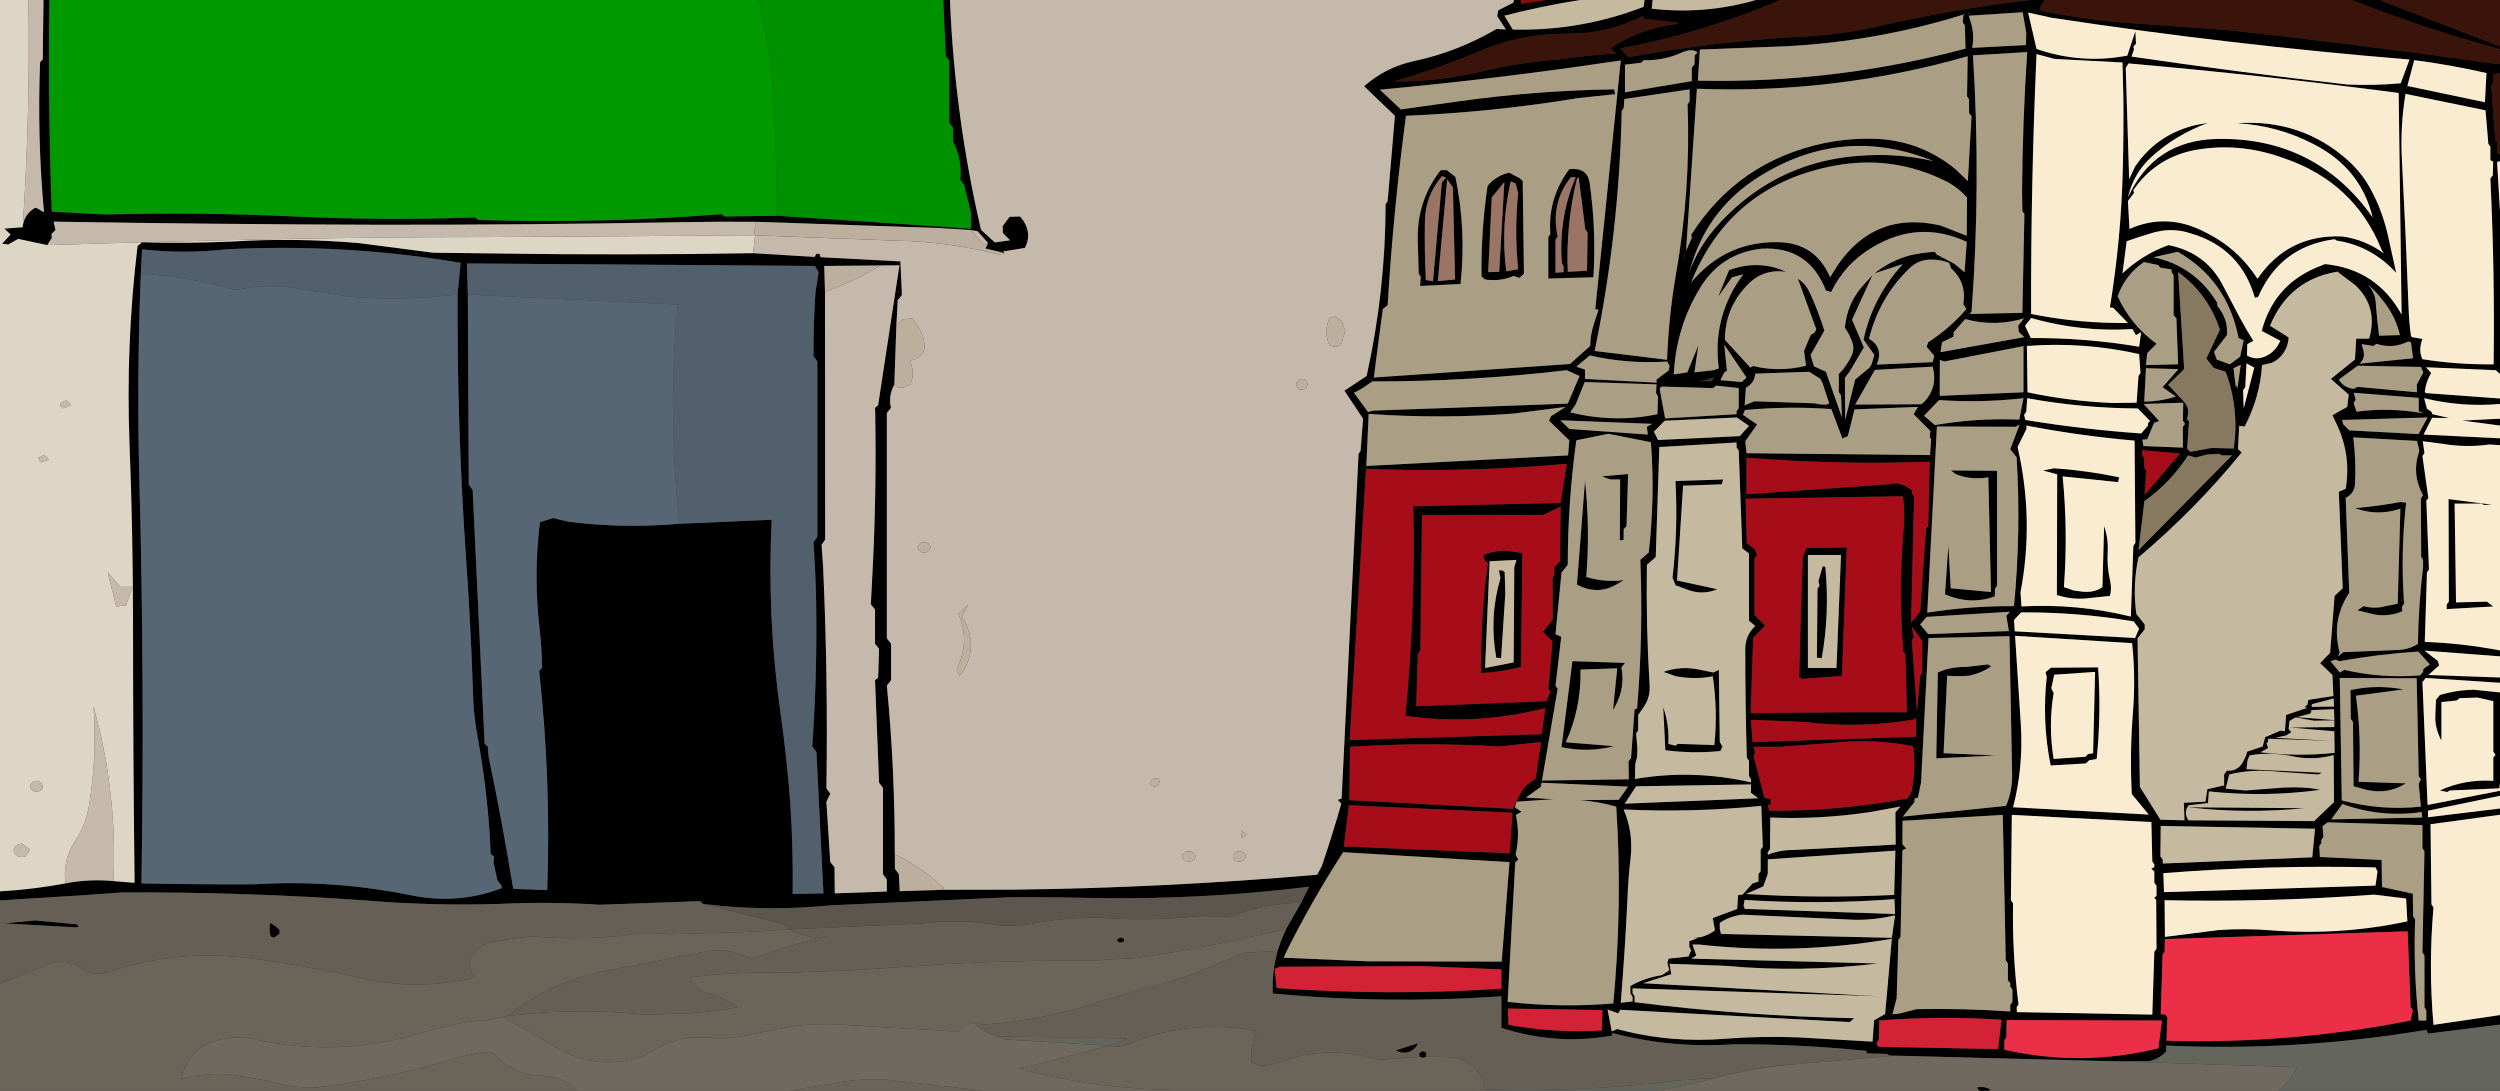 <?xml version="1.0" encoding="UTF-8" standalone="no"?>
<svg xmlns:xlink="http://www.w3.org/1999/xlink" height="350.9px" width="804.25px" xmlns="http://www.w3.org/2000/svg">
  <rect width="100%" height="100%" fill="#333333" stroke="none"/>
  <g transform="matrix(1.0, 0.0, 0.0, 1.0, 2.3, -125.05)">
    <path d="M652.85 142.45 Q651.0 184.25 651.1 226.05 666.45 229.15 682.25 228.95 L677.5 224.05 676.45 223.95 Q680.1 201.75 680.6 179.45 680.9 168.3 680.8 157.0 L680.5 145.15 658.65 144.0 652.85 142.45 M650.9 125.05 L655.45 125.05 653.8 127.65 654.5 128.55 Q667.15 131.15 679.45 132.2 L715.15 134.8 Q758.1 139.55 801.1 145.65 L801.95 145.65 801.95 148.5 799.8 149.05 799.8 151.55 799.15 152.55 800.4 170.05 801.0 170.7 801.1 174.6 801.95 174.6 801.95 176.95 801.0 177.1 801.95 193.05 801.95 245.35 800.6 244.15 778.15 243.2 779.8 245.05 Q778.15 247.75 777.75 251.05 L778.05 251.5 801.95 253.25 801.95 255.0 Q789.75 256.1 777.55 253.15 L778.45 256.55 779.9 257.5 780.2 258.3 785.6 259.55 780.1 259.45 777.35 264.85 801.95 266.05 801.95 268.25 798.55 268.05 Q790.9 269.1 783.3 267.8 L777.1 267.0 777.65 270.8 777.0 271.75 778.9 285.3 778.25 286.05 779.1 308.25 778.45 309.2 777.75 331.55 Q789.95 332.0 801.95 334.3 L801.95 336.2 777.65 334.35 781.9 337.65 782.4 339.1 778.9 342.2 801.95 343.0 801.95 344.7 778.05 343.15 777.0 344.5 778.65 384.0 801.95 379.45 801.95 381.05 778.75 385.85 778.8 387.95 801.95 385.15 801.95 387.15 779.6 390.2 779.9 415.95 780.55 417.0 Q778.9 435.85 780.55 454.75 L801.95 451.6 801.95 454.65 778.8 457.55 778.25 456.35 Q736.5 463.35 694.55 461.4 L694.55 463.25 Q692.4 465.75 688.85 466.45 L675.25 466.4 607.35 464.65 605.5 464.6 604.85 464.1 598.05 463.9 598.35 463.15 Q576.75 460.9 555.2 461.0 535.35 462.35 516.3 457.35 L516.3 458.2 Q498.2 461.4 480.7 455.7 L480.7 445.55 Q443.8 448.15 407.15 444.65 406.85 437.6 408.75 430.9 409.85 427.25 411.55 423.75 L416.3 415.45 418.85 410.3 Q383.35 414.65 347.75 413.9 335.05 413.6 322.4 413.7 L264.8 416.3 Q247.3 418.05 229.85 416.5 L223.85 415.85 222.9 414.95 190.7 416.1 Q174.5 415.05 157.9 415.85 136.75 416.5 115.7 414.75 76.4 411.95 37.0 412.15 L23.55 413.1 -2.3 414.7 -2.3 411.8 Q8.2 411.2 18.75 409.25 26.25 407.75 34.2 408.5 L41.0 409.05 Q40.5 367.85 40.5 326.6 40.5 296.9 39.35 267.4 38.15 235.75 41.95 204.2 L43.4 203.0 43.6 202.85 43.7 203.0 Q57.9 203.4 72.45 202.75 92.75 201.5 113.1 203.25 L137.0 206.35 157.6 206.6 Q198.8 207.2 239.95 206.5 L259.75 207.7 260.35 206.7 261.3 206.7 261.7 207.8 287.35 209.15 287.85 219.95 286.5 221.6 286.05 230.0 285.4 248.8 Q283.65 251.9 284.15 255.4 L284.35 256.25 283.0 257.9 283.0 330.4 284.35 332.15 284.35 343.85 283.0 345.6 Q285.6 372.55 285.55 399.85 L285.6 404.6 286.85 406.25 287.15 411.75 301.2 411.3 323.9 411.25 Q372.75 410.65 421.45 406.45 L422.9 403.75 Q426.3 393.75 429.2 383.6 L428.05 382.35 429.3 381.95 434.75 271.05 435.4 270.1 436.2 259.75 430.2 250.75 437.35 246.0 Q443.4 218.7 443.45 190.75 L444.1 189.8 446.45 162.3 436.55 152.8 Q443.4 146.7 452.55 144.7 466.55 141.75 479.15 134.35 L482.15 134.55 479.35 130.25 479.7 128.35 484.55 125.9 484.75 125.05 487.0 125.05 487.0 126.3 494.95 125.05 506.0 125.05 Q493.65 127.0 481.65 130.1 L484.35 134.55 Q506.05 135.1 526.45 127.25 L526.75 125.05 529.35 125.05 529.05 127.85 Q546.25 129.8 562.55 125.05 L570.55 125.05 Q545.7 135.6 519.0 140.65 L521.45 143.45 Q547.75 138.7 574.55 136.95 587.5 136.55 600.0 133.95 625.05 128.05 650.9 125.05 M754.3 125.05 L763.25 125.05 801.95 140.0 801.95 140.9 Q777.65 134.3 754.3 125.05 M648.4 129.0 L631.05 130.1 631.85 132.7 Q632.9 136.45 632.15 140.45 L649.45 139.55 649.55 135.6 648.4 129.0 M650.15 129.1 L652.85 140.8 Q667.15 145.75 682.05 142.95 L684.65 135.1 684.85 139.1 684.0 140.05 684.2 141.0 683.4 143.25 Q718.15 148.35 752.9 152.25 761.5 152.6 770.0 151.85 L772.85 144.2 Q714.65 139.45 657.65 130.75 L650.15 129.1 M681.55 146.9 L682.65 182.7 684.55 178.65 Q691.7 168.1 704.4 165.2 L708.0 164.6 Q697.6 168.4 689.8 175.55 684.0 180.85 682.25 188.6 690.65 170.15 711.0 169.75 742.7 169.15 761.0 195.0 757.15 179.2 742.15 171.5 730.45 165.4 717.4 164.7 738.1 163.25 753.1 176.7 756.45 179.7 759.0 183.6 763.6 191.1 765.75 200.15 L768.55 212.8 Q760.5 204.1 749.4 202.45 L748.75 202.0 Q731.2 204.3 724.15 220.55 L723.1 220.85 Q718.5 204.85 702.55 200.15 696.05 198.0 689.5 200.15 685.65 201.3 681.85 202.65 L680.5 213.0 Q687.0 206.9 695.3 203.9 707.8 206.4 713.2 217.65 L718.25 227.25 Q720.25 231.0 722.6 234.7 L720.65 235.75 720.55 239.4 Q723.65 241.25 727.05 239.4 729.05 238.35 730.35 236.4 L731.3 234.7 725.3 231.5 Q729.05 217.25 742.35 211.35 L745.65 210.0 Q762.25 211.65 770.3 226.25 L769.35 154.95 Q726.05 149.3 682.45 145.45 L681.55 146.9 M648.2 186.8 Q648.35 164.15 649.85 141.8 L632.4 142.85 Q635.0 184.15 631.95 225.3 L631.35 226.05 648.3 225.7 648.95 193.85 648.3 193.0 648.2 186.8 M682.25 189.7 L682.75 198.7 Q694.9 193.35 707.1 199.75 717.55 204.85 723.95 214.75 733.65 200.5 750.95 201.1 758.5 202.05 764.6 206.6 L763.85 205.35 Q755.1 183.65 732.45 175.95 717.55 170.5 702.65 173.55 690.85 176.25 684.0 186.2 L684.2 187.15 682.25 189.7 M798.2 171.3 L797.3 160.55 771.55 155.25 Q769.8 165.9 770.4 176.55 771.65 200.35 772.55 224.35 772.7 228.7 773.3 233.05 L773.6 233.5 777.0 234.1 Q775.6 237.7 777.0 240.6 788.3 242.4 799.9 242.25 800.3 212.35 798.85 182.45 L799.65 181.45 799.75 177.1 798.85 176.55 798.85 172.25 798.2 171.3 M797.6 148.55 Q785.75 145.85 774.35 144.4 L772.15 152.7 797.1 157.95 797.6 148.55 M776.5 243.1 L756.2 242.7 750.1 247.15 Q751.6 249.75 754.9 250.15 L756.1 249.5 775.25 251.25 775.15 248.8 777.3 244.85 776.5 243.1 M773.3 235.15 L772.45 234.9 Q767.4 237.4 762.2 235.65 L761.2 236.35 757.45 235.75 758.0 237.8 Q758.7 240.3 756.75 242.05 L774.0 240.3 773.3 235.15 M750.75 213.3 L749.7 212.45 Q734.1 214.95 727.95 229.85 L733.95 233.6 Q733.8 236.8 731.8 239.25 730.45 240.95 728.5 241.75 L725.4 242.5 Q724.7 252.95 719.8 262.25 L718.05 262.05 717.65 269.5 718.85 270.6 Q704.1 288.75 685.65 304.35 683.7 313.25 684.95 322.55 L687.65 325.95 687.65 327.5 685.35 330.4 686.1 378.2 692.7 388.75 700.45 388.95 700.25 383.3 707.2 382.95 707.8 378.95 713.2 377.7 713.2 374.2 714.1 372.95 Q716.9 373.25 718.65 371.1 720.0 369.25 720.65 366.85 L725.6 365.2 726.4 362.2 731.3 360.1 732.75 360.3 733.15 355.05 740.0 352.75 739.05 352.55 740.0 351.75 740.3 350.2 748.35 348.95 748.05 342.2 744.1 338.4 747.3 335.05 748.75 316.75 751.35 314.3 750.1 283.25 752.3 282.3 Q754.15 271.45 749.4 261.5 L748.05 258.6 752.8 255.95 753.3 252.0 747.55 246.95 755.3 240.7 755.7 234.0 759.85 234.0 Q762.85 223.75 755.3 216.7 L750.75 213.3 M762.0 222.7 Q762.35 227.9 763.05 233.05 L769.75 232.85 Q768.45 227.05 764.5 222.0 762.2 218.9 759.3 216.5 761.8 219.0 762.0 222.7 M751.55 261.6 L753.45 263.5 775.75 264.7 778.65 259.35 751.15 260.15 751.55 261.6 M755.5 253.65 L754.85 254.7 755.8 257.5 Q766.15 256.05 777.3 258.0 L775.8 257.35 775.8 253.05 754.9 251.4 755.5 253.65 M752.3 285.2 L753.45 315.75 Q747.55 324.65 750.4 335.05 L749.8 336.3 751.55 334.85 768.95 334.15 Q772.6 334.05 775.55 332.2 775.7 320.0 777.2 307.55 L777.2 305.15 776.6 304.15 776.5 285.4 777.2 284.4 Q773.4 277.45 776.0 270.1 L775.25 266.9 754.75 265.75 Q755.7 273.55 755.3 280.85 755.1 283.8 752.3 285.2 M801.95 259.75 L801.95 261.95 789.85 260.35 801.95 259.75 M771.75 286.75 Q769.9 303.1 771.1 319.25 L770.4 320.2 770.5 321.7 Q766.25 323.5 761.7 322.75 L756.1 321.4 758.1 320.05 Q761.6 321.0 765.2 320.05 L769.05 319.25 769.9 288.7 Q762.45 291.2 755.3 288.5 762.65 287.9 769.85 286.55 L771.75 286.75 M796.75 287.5 L796.05 287.05 787.35 287.05 787.8 318.85 797.7 318.6 799.8 320.15 784.8 321.0 784.8 319.55 785.5 318.6 785.4 285.6 799.35 287.4 796.75 287.5 M696.3 212.6 L696.3 211.75 692.7 211.15 691.95 210.3 687.4 209.35 Q681.35 213.5 678.95 220.35 683.1 229.55 691.45 235.65 L688.45 238.65 688.05 242.5 698.4 242.25 697.85 227.45 696.95 226.45 696.95 213.6 696.3 212.6 M690.5 207.8 Q703.8 210.65 711.0 222.5 L711.0 223.45 Q714.55 227.7 714.1 232.85 L709.95 238.25 710.8 240.7 715.05 242.25 718.35 239.8 719.5 234.5 717.85 233.8 Q714.25 215.2 698.3 206.05 L690.5 207.8 M709.85 243.4 L707.5 240.4 711.85 231.1 Q707.9 219.4 698.4 212.6 L700.35 243.8 695.2 248.8 700.15 254.15 Q702.45 256.55 701.2 259.75 L701.9 260.7 701.3 269.4 702.3 270.4 709.25 269.15 716.3 269.35 Q718.15 256.65 713.7 244.65 L709.85 243.4 M716.2 243.5 L717.0 249.9 717.2 248.8 717.45 250.05 718.55 242.4 716.2 243.5 M720.4 241.95 L720.0 249.6 719.3 250.55 719.5 256.45 722.9 243.3 720.4 241.95 M649.15 229.85 L651.0 233.8 Q668.7 233.7 685.85 236.6 L686.5 231.95 684.85 232.85 683.7 230.9 Q667.15 231.95 651.1 227.35 L649.15 229.85 M686.3 245.05 L685.85 238.95 Q668.0 234.95 649.75 236.35 L649.95 251.25 Q663.25 254.1 677.3 254.7 L685.05 254.6 685.65 246.0 686.3 245.05 M687.2 268.55 L699.95 269.05 699.95 262.35 700.65 261.4 699.95 260.4 700.05 254.6 687.3 255.0 692.3 260.5 690.65 261.1 688.45 266.35 686.9 266.5 687.2 268.55 M686.8 271.45 L687.5 272.4 687.5 275.4 688.15 276.4 687.65 284.25 699.0 270.95 686.8 269.9 686.8 271.45 M649.65 262.95 L646.75 268.85 Q652.15 292.15 647.7 315.6 L648.0 320.15 Q665.8 319.15 683.2 323.4 L684.0 300.7 684.65 299.7 684.4 266.8 Q666.75 265.25 649.55 261.95 L649.65 262.95 M649.55 257.5 L648.85 258.5 649.25 260.15 Q667.85 263.2 686.5 264.5 L688.65 262.05 688.75 261.1 689.4 260.5 685.45 256.45 Q667.45 256.35 649.85 253.15 L649.55 257.5 M658.55 275.7 Q668.95 276.4 679.45 278.6 L679.05 280.15 661.25 278.3 Q663.0 296.1 661.65 313.95 663.2 314.4 664.75 315.0 L667.65 315.4 Q671.5 315.75 674.05 313.95 L674.6 294.3 Q675.95 298.15 675.75 302.5 675.45 307.35 676.55 312.0 677.1 314.6 676.45 316.75 L668.4 317.6 Q663.75 317.9 659.4 316.45 L659.5 277.65 654.95 276.4 658.55 275.7 M711.75 271.05 L707.8 271.25 703.95 272.25 701.6 271.55 Q695.8 280.45 687.55 286.25 L685.65 302.05 715.75 271.55 712.45 271.55 711.75 271.05 M693.4 249.6 L698.5 243.8 688.05 243.5 687.5 254.25 Q692.8 254.2 697.65 252.6 L693.4 249.6 M648.65 236.4 L623.15 241.35 621.75 240.8 621.7 252.4 648.65 251.25 648.65 236.4 M657.6 346.45 L658.35 348.0 Q656.6 358.6 658.35 369.2 L668.6 368.5 669.4 367.65 671.05 367.35 671.7 341.2 658.55 342.1 657.6 346.45 M655.75 341.3 L657.5 339.85 672.65 339.75 Q673.7 354.45 672.2 369.2 L669.75 369.65 668.7 370.65 657.4 371.3 Q654.55 357.25 656.15 342.75 L655.75 341.3 M684.1 324.95 Q666.2 321.95 647.9 322.05 L645.6 324.5 645.85 328.15 684.55 330.3 685.85 327.3 684.1 324.95 M683.9 353.9 Q684.75 342.75 683.6 331.95 L645.95 329.6 647.8 358.15 Q648.65 372.0 645.3 384.75 L688.95 387.1 683.5 380.5 Q682.8 367.25 683.9 353.9 M724.85 367.05 Q736.65 368.5 748.75 367.25 L748.65 360.3 734.4 359.1 748.65 358.95 748.65 356.8 742.15 356.9 736.15 355.85 734.2 357.0 733.95 359.6 734.8 360.6 733.15 361.65 729.65 362.4 748.25 363.4 727.35 362.7 727.35 363.6 726.85 364.25 727.35 365.7 724.85 367.05 M720.75 369.5 L720.4 372.5 744.75 373.65 743.5 374.2 731.1 373.35 Q722.1 372.35 714.85 374.2 L713.7 378.75 720.1 379.35 732.4 378.4 Q739.7 378.1 744.1 379.15 726.45 381.55 708.3 379.65 L708.0 383.4 701.8 384.1 Q700.05 386.3 701.7 388.95 L742.15 389.2 748.55 383.1 748.45 367.95 Q741.55 369.85 734.5 368.2 727.55 366.95 721.45 368.05 L720.75 369.5 M775.65 334.65 Q762.85 335.5 750.2 337.75 L749.2 337.25 747.4 337.75 750.45 341.4 751.85 340.55 Q764.0 343.35 776.3 342.3 L777.2 341.2 777.3 340.25 779.4 338.8 775.65 334.65 M753.95 356.3 L753.85 347.05 Q762.45 345.2 770.9 346.85 L755.6 348.85 Q757.5 362.5 756.45 376.55 L771.65 377.05 Q765.95 380.7 759.1 379.15 L754.85 378.0 754.65 357.3 753.95 356.3 M748.45 349.75 L741.4 351.6 741.4 352.45 748.55 352.35 748.45 349.75 M741.0 354.6 L736.55 355.75 748.65 356.7 748.55 353.2 741.3 353.5 741.0 354.6 M744.45 395.3 L744.45 396.3 743.8 397.25 744.0 400.75 763.85 401.7 764.0 410.4 773.9 412.55 774.0 419.9 774.65 420.85 Q774.05 437.1 775.8 453.35 L778.25 453.35 778.25 450.1 777.65 449.1 777.65 432.4 777.0 431.4 777.65 398.9 777.0 397.95 777.0 390.5 746.5 389.6 744.85 390.85 745.15 394.25 744.45 395.3 M747.65 388.65 L776.9 388.05 776.8 386.3 Q763.5 388.15 751.25 383.7 L747.65 388.65 M801.95 376.95 L801.75 378.65 785.7 379.35 785.0 379.85 782.6 379.35 Q790.6 375.65 799.8 376.25 L799.8 368.8 800.5 367.85 799.8 366.85 799.8 350.6 794.7 349.45 789.0 349.65 788.0 350.4 783.1 350.9 783.1 363.3 Q780.95 359.2 781.15 355.25 L781.35 350.2 782.6 348.65 Q788.0 347.0 793.65 346.95 L801.95 347.8 801.95 376.95 M775.8 377.2 L776.5 375.75 775.8 374.7 775.15 343.25 750.4 343.15 751.05 382.55 Q763.75 385.9 776.5 384.55 L775.8 377.2 M692.8 390.75 L692.7 400.55 693.4 401.5 693.5 402.85 741.55 400.85 742.45 391.65 692.8 390.75 M739.05 385.05 Q720.35 386.9 701.6 384.75 L739.05 385.05 M771.75 414.1 L761.4 412.85 Q727.8 415.35 694.05 414.65 L694.15 426.45 711.4 424.25 Q719.9 423.65 728.4 424.35 750.65 426.05 772.15 421.45 L771.75 414.1 M762.55 405.45 L761.9 404.1 Q727.6 403.25 693.65 405.95 L693.85 412.05 761.9 409.95 762.55 405.45 M773.2 449.0 L772.25 424.65 694.15 427.15 694.05 431.1 693.4 432.1 692.8 451.35 694.35 451.45 694.95 452.4 694.65 459.85 Q734.3 461.0 773.2 453.35 L773.9 450.0 773.2 449.0 M690.1 402.2 L689.8 389.5 644.9 387.2 644.6 414.65 645.3 415.65 Q645.0 431.8 647.05 448.15 L646.45 449.1 646.55 450.65 690.1 451.45 690.75 431.2 691.45 430.25 691.35 414.65 690.75 413.8 691.45 413.3 691.45 410.0 690.75 409.05 690.75 405.45 689.8 404.5 690.75 404.0 690.75 403.15 690.1 402.2 M693.2 453.35 L643.25 453.2 643.15 458.7 642.5 459.65 642.5 462.75 Q667.35 468.35 692.05 462.3 L693.2 453.35 M537.9 132.4 L526.35 131.05 526.25 130.2 Q514.95 135.9 502.35 135.9 487.15 135.75 473.45 141.6 460.35 147.1 446.15 151.25 460.45 151.35 474.6 148.0 486.2 145.15 498.2 144.3 507.8 142.85 517.55 142.25 L515.8 140.55 Q524.1 135.0 534.7 133.1 536.3 133.0 537.9 132.4 M542.8 145.75 L542.9 142.85 543.8 141.9 Q542.05 140.5 538.65 142.0 532.75 144.6 526.55 144.4 L525.6 145.25 520.45 145.85 520.45 154.75 541.95 151.15 541.95 146.8 542.8 145.75 M505.55 146.45 Q473.7 150.95 441.6 153.9 L448.35 160.25 466.95 157.65 Q491.9 154.15 517.0 153.8 L517.25 155.35 505.45 156.6 Q477.7 161.15 450.0 162.3 445.95 192.6 444.1 223.25 L442.55 224.45 439.65 246.5 502.75 242.15 509.25 236.35 509.45 233.8 Q509.6 232.45 509.9 231.2 510.85 227.9 511.95 224.7 L510.9 224.5 519.1 144.5 505.55 146.45 M519.4 160.75 Q518.6 199.85 510.7 237.95 L534.0 240.8 Q534.5 227.05 536.8 213.6 541.65 186.3 540.6 158.65 L541.25 157.65 541.25 153.8 520.25 156.9 520.05 159.8 519.4 160.75 M502.55 179.45 Q508.25 178.85 509.05 183.7 511.25 198.75 510.3 214.25 L495.8 214.65 495.8 201.3 496.45 200.35 Q495.95 193.85 497.9 188.25 499.45 183.6 502.55 179.45 M487.55 183.3 L487.95 213.1 486.5 214.45 484.65 213.8 Q480.3 215.7 475.45 214.95 L474.3 214.0 Q474.1 199.55 476.25 184.85 478.45 182.2 481.75 181.0 L483.2 180.6 486.7 182.45 487.55 183.3 M503.05 182.05 Q496.45 190.35 498.8 201.1 L498.1 202.15 498.1 212.8 500.7 212.6 500.7 210.7 500.15 209.7 Q499.05 195.2 504.6 182.05 L503.05 182.05 M505.0 182.6 Q501.4 197.3 502.05 212.5 L508.25 212.15 508.45 199.85 507.7 198.9 505.65 182.7 Q505.45 181.55 505.0 182.6 M543.9 151.0 Q587.8 151.95 630.0 140.7 L629.8 133.25 629.15 132.3 629.3 129.9 630.1 129.5 Q601.65 138.45 571.85 139.95 L544.55 141.0 543.9 151.0 M630.75 129.3 L630.85 129.7 631.75 129.1 630.75 129.3 M601.95 169.75 Q616.05 170.6 626.9 179.6 L630.75 183.3 631.95 162.4 631.15 161.45 631.15 157.0 630.5 156.0 630.7 143.15 Q588.1 155.3 543.6 153.6 L540.1 205.75 541.95 201.6 541.75 200.6 Q556.8 177.0 584.5 171.1 593.1 169.35 601.95 169.75 M624.6 183.8 Q606.3 174.3 585.85 178.75 553.9 185.6 541.75 215.9 552.65 202.85 569.25 202.95 581.6 202.95 586.45 214.25 L588.85 210.4 Q600.95 192.75 621.95 197.6 L630.4 200.9 630.5 188.55 Q627.75 185.6 624.6 183.8 M619.75 176.9 Q590.4 165.0 563.5 181.95 548.0 191.7 542.25 208.95 L540.95 213.0 Q544.25 203.85 551.25 196.45 570.4 176.05 598.65 175.0 609.35 174.5 619.75 176.9 M303.3 125.05 Q304.8 162.5 313.3 199.0 L317.75 203.05 322.65 202.35 320.35 200.05 320.25 197.8 322.5 194.8 325.85 194.7 Q327.0 195.95 327.7 197.5 329.35 201.1 327.4 204.8 L320.35 205.95 320.95 206.7 319.8 206.2 314.75 205.0 315.55 203.2 312.2 199.45 309.95 199.05 299.55 198.4 240.75 196.4 Q228.05 196.3 215.35 196.55 167.45 197.4 119.55 197.35 67.3 197.2 14.95 196.35 L15.55 199.05 14.3 200.25 14.35 201.6 12.9 203.9 3.55 201.9 0.35 203.7 -1.6 203.45 1.1 200.5 -0.9 198.6 5.0 198.15 Q5.35 194.5 8.2 192.4 8.65 192.0 9.35 191.9 L11.85 193.35 Q9.65 169.25 10.6 145.0 L11.45 144.2 11.7 125.05 13.6 125.05 13.6 125.35 Q13.1 159.2 14.35 193.15 L31.5 194.05 Q62.0 193.25 92.55 194.7 121.5 196.05 150.45 195.0 L151.6 195.8 Q190.75 197.05 229.75 193.95 L230.85 194.7 247.6 194.45 310.05 198.6 310.5 198.7 310.1 198.3 310.1 193.75 307.85 184.45 306.6 182.9 Q307.3 176.3 304.3 170.6 L304.3 166.1 303.1 164.55 303.1 144.5 301.95 143.05 301.15 125.05 303.3 125.05 M463.15 179.8 L465.9 181.95 Q469.45 198.95 467.55 216.4 L454.55 217.05 454.75 214.05 454.1 213.1 453.8 202.25 Q453.5 189.65 461.15 179.8 L463.15 179.8 M461.55 181.75 Q456.3 187.95 456.1 195.9 455.9 205.45 456.4 215.15 L458.7 215.5 461.55 183.7 462.9 182.15 461.55 181.75 M463.25 182.7 L460.25 215.5 465.8 214.95 465.1 185.35 463.25 182.7 M477.6 188.55 L476.45 212.6 480.0 212.5 481.65 183.6 477.6 188.55 M483.7 183.4 Q480.4 197.7 482.25 212.35 L486.1 211.65 Q484.85 199.55 486.1 187.15 L485.25 184.05 483.7 183.4 M436.35 249.7 Q434.9 250.65 433.25 251.4 L437.8 257.6 439.45 257.15 502.05 254.9 505.85 246.0 501.7 244.15 Q470.7 247.8 439.2 247.75 L436.35 249.7 M437.15 275.9 L431.9 363.1 493.65 361.25 494.8 352.85 Q472.65 358.55 449.8 355.35 453.1 321.75 452.35 287.9 L499.75 286.85 501.7 274.25 Q472.95 276.85 444.1 276.1 L437.15 275.9 M437.25 274.95 L502.15 271.55 502.55 266.7 496.05 260.4 496.65 258.95 501.4 255.95 484.55 258.1 Q461.25 259.85 438.0 258.2 L437.25 274.95 M476.9 305.6 L475.45 339.95 484.65 338.15 484.85 307.55 485.55 305.15 476.9 305.6 M481.75 309.1 L481.95 316.05 480.6 336.75 479.05 336.65 Q476.7 323.5 480.4 311.05 L479.9 308.5 481.1 308.6 481.75 309.1 M474.9 303.7 Q478.95 301.65 484.55 302.5 L487.45 303.0 487.0 339.65 Q480.7 341.2 474.2 341.6 474.1 335.0 474.4 328.55 474.75 317.3 476.35 306.1 L475.25 305.25 474.9 303.7 M453.8 335.6 L453.3 352.25 495.2 350.6 496.45 347.6 495.8 346.65 497.15 331.35 494.05 328.35 497.25 324.3 497.15 311.05 497.7 310.05 497.7 307.55 499.55 305.6 499.75 288.0 494.15 290.7 455.15 290.8 454.65 334.15 453.8 335.6 M431.8 382.45 L484.45 385.25 Q485.7 382.35 487.25 379.55 488.05 378.25 489.2 377.3 L491.7 375.5 493.45 363.75 480.2 365.2 Q456.1 363.75 432.0 365.3 L431.8 382.45 M485.05 384.75 L487.15 386.2 485.35 387.2 Q486.75 393.65 485.25 399.95 L486.1 401.6 485.15 402.5 482.7 447.35 Q499.85 449.3 516.7 447.85 519.7 416.1 517.65 384.55 511.85 382.9 505.95 382.45 L518.45 382.35 521.45 378.1 493.65 376.85 493.35 378.2 488.55 381.65 497.45 382.15 485.6 382.95 485.05 384.75 M431.65 384.1 L430.0 397.35 483.4 399.55 484.25 386.5 431.65 384.1 M630.4 202.85 Q614.9 195.65 599.9 204.7 591.2 209.9 586.75 219.0 L585.1 218.5 Q579.55 204.2 564.4 205.05 551.5 206.5 544.75 217.45 536.9 230.2 536.15 245.5 L540.5 244.85 544.05 236.15 542.8 244.85 548.9 244.15 550.65 243.6 Q548.4 226.95 558.5 213.3 L554.9 214.25 550.45 220.45 553.95 211.95 Q563.6 208.45 572.25 212.5 564.75 211.4 559.65 216.9 552.65 224.2 552.6 234.4 L560.8 243.3 561.7 242.8 Q570.2 244.85 578.7 242.7 L578.05 237.95 580.25 232.75 581.4 232.15 582.0 231.0 576.1 214.75 Q576.4 214.9 576.7 215.15 578.6 216.5 579.8 219.0 582.55 224.9 584.6 231.4 L580.15 239.25 581.25 242.9 585.1 244.65 590.25 259.35 589.95 252.2 589.25 251.25 589.25 245.35 Q591.85 242.8 593.4 239.35 594.3 237.5 593.7 235.55 592.8 232.65 591.2 230.5 591.95 222.2 597.5 216.4 L600.1 213.5 593.5 227.9 597.3 236.8 592.75 244.55 591.2 246.6 591.3 260.15 594.5 247.15 599.15 243.3 599.8 242.25 600.7 239.25 597.2 234.3 Q600.15 220.65 609.85 210.0 L600.7 213.0 Q605.8 208.95 612.1 207.2 616.15 206.3 620.15 206.05 L620.7 206.9 626.4 209.9 629.7 212.6 630.4 202.85 M618.95 208.55 Q614.9 208.55 612.1 211.25 602.4 220.45 598.95 234.0 603.75 236.9 601.45 242.35 L619.45 241.55 619.95 239.5 617.5 236.6 618.0 235.15 Q624.95 230.7 630.3 224.45 L629.3 222.95 Q630.45 215.9 625.35 211.35 L624.75 209.6 Q622.05 208.55 618.95 208.55 M622.45 235.15 L621.95 238.35 648.95 233.5 647.2 231.9 646.95 229.85 648.85 227.45 Q639.45 230.3 629.9 227.7 L626.2 231.9 626.15 233.35 622.45 235.15 M579.7 244.65 L562.35 245.25 Q562.15 248.25 559.35 249.8 L558.95 255.5 Q560.8 254.6 562.15 254.15 L581.4 254.8 Q585.25 255.65 586.15 254.8 L584.05 248.4 583.35 246.95 579.7 244.65 M590.4 266.15 L586.85 256.65 Q573.1 255.65 559.05 256.95 L558.4 258.5 562.95 261.6 559.15 267.0 559.55 270.85 618.6 271.45 618.95 266.35 618.5 265.65 618.7 263.7 613.35 258.3 614.7 255.95 594.3 256.75 592.15 265.35 590.4 266.15 M646.05 262.35 L620.8 262.25 617.7 322.15 Q631.45 319.95 645.6 320.05 647.9 296.1 646.45 272.15 L644.4 269.6 647.4 261.7 646.05 262.35 M616.65 254.4 Q621.2 249.65 619.45 243.0 L600.85 244.05 594.5 255.2 615.75 255.1 616.65 254.4 M620.15 261.8 Q633.75 259.45 647.3 260.05 L648.65 253.15 Q635.0 254.7 621.5 253.75 L616.65 258.8 620.15 261.8 M609.85 284.7 L559.25 285.5 559.65 299.8 562.15 301.65 562.95 303.6 562.15 304.65 562.15 322.85 565.55 326.3 561.7 330.2 560.9 354.5 Q586.05 354.1 611.15 354.2 L610.65 335.5 609.95 334.55 Q608.4 314.5 610.15 294.4 610.55 289.55 609.85 284.7 M618.0 294.3 L618.5 273.6 Q589.15 274.65 559.55 272.3 L559.55 284.05 605.3 280.85 Q608.5 279.95 611.3 281.8 L612.85 282.85 612.75 283.75 613.45 284.7 612.5 325.35 615.4 321.85 617.3 295.25 618.0 294.3 M625.35 276.4 L640.15 276.5 640.15 313.45 639.5 314.4 639.4 316.95 Q631.45 319.75 623.4 316.25 L624.5 300.5 625.25 314.3 638.2 315.5 637.35 278.6 Q631.65 279.55 626.8 277.55 L625.35 276.4 M539.8 206.7 L539.35 207.4 539.35 208.85 539.8 206.7 M534.5 244.25 L534.8 242.8 534.1 241.35 Q521.4 242.2 509.15 239.4 L504.8 243.0 507.6 243.95 507.6 246.95 530.6 248.15 530.6 247.15 534.5 244.25 M551.15 247.35 L558.0 247.95 559.55 246.5 552.4 235.95 553.25 244.35 552.4 244.85 551.15 247.35 M502.55 263.05 L527.8 264.85 527.5 262.35 529.25 261.4 499.65 260.25 502.55 263.05 M502.85 257.7 Q516.95 261.2 530.9 258.3 L531.1 252.6 530.45 251.5 530.6 248.7 507.5 247.95 504.6 255.1 502.85 257.7 M520.95 294.3 L520.05 295.25 520.0 298.75 518.8 298.85 518.9 279.3 515.8 279.3 513.0 278.3 521.45 277.55 520.95 294.3 M504.8 266.7 Q502.05 286.65 502.05 306.75 L500.05 309.2 498.1 329.05 499.95 329.9 498.1 345.65 498.8 346.65 493.75 376.15 521.7 375.75 521.6 369.95 522.4 369.0 523.55 353.3 524.35 352.95 Q526.35 329.3 525.4 305.15 L528.1 302.8 Q530.15 285.0 528.8 267.3 L515.05 264.6 504.8 266.7 M557.05 249.9 L549.8 249.1 548.8 249.9 532.25 249.4 531.6 250.05 533.35 259.65 556.35 258.3 556.35 257.35 557.05 256.35 557.05 249.9 M556.35 267.4 L531.5 268.85 530.35 304.25 527.5 306.75 Q527.2 326.5 528.4 345.85 528.55 349.45 526.45 352.55 L524.7 355.05 524.7 360.0 524.05 360.95 524.45 366.0 524.35 368.5 523.75 370.85 523.65 375.65 Q542.25 372.45 561.0 376.75 L561.0 375.75 560.35 374.7 560.35 369.75 559.65 368.8 Q559.15 351.35 559.15 333.85 559.15 329.5 562.35 326.4 L560.35 324.75 560.35 303.1 558.2 301.45 557.05 270.0 556.35 268.95 556.35 267.4 M560.35 262.05 L556.45 259.35 533.25 260.4 529.75 263.9 531.1 266.6 557.4 265.35 560.35 262.05 M551.6 280.85 L539.15 281.3 537.2 311.8 550.15 314.6 Q545.8 316.45 541.25 315.0 L537.3 313.55 Q536.9 313.55 536.7 313.25 L535.75 310.85 Q537.55 295.25 536.7 279.8 L552.0 279.3 551.6 280.85 M548.35 247.75 L549.3 246.3 Q546.75 247.25 544.05 247.65 L548.35 247.75 M544.75 340.55 L548.9 341.4 550.65 340.55 550.95 363.75 551.8 365.2 551.15 366.65 Q542.5 367.55 533.45 366.4 L532.75 352.55 Q534.75 358.25 534.4 364.35 L536.7 364.95 537.4 364.35 549.2 364.75 Q550.35 353.8 548.7 342.6 543.2 343.75 536.8 342.6 L532.85 341.2 Q538.55 339.15 544.75 340.55 M517.75 313.05 Q512.5 316.15 506.8 313.95 L505.0 313.15 507.6 279.7 Q509.25 295.25 508.0 310.65 513.85 312.45 520.05 311.7 L517.75 313.05 M519.3 339.75 Q520.55 346.25 517.35 352.15 L516.6 353.5 517.95 340.05 506.15 340.45 Q506.4 352.9 501.4 363.85 L516.9 365.1 Q508.55 367.25 500.05 365.4 L503.55 337.75 520.45 338.3 519.3 339.75 M520.35 383.6 L563.35 381.85 561.0 380.1 561.0 377.4 524.05 378.0 520.35 383.6 M561.5 363.75 L614.05 362.05 614.05 355.85 613.55 356.5 Q595.9 359.5 577.95 357.3 L561.0 356.6 561.5 363.75 M561.8 368.1 L565.35 381.75 567.3 382.05 567.4 383.9 566.4 384.0 566.9 385.85 Q589.05 386.0 611.15 381.95 612.3 381.0 612.7 379.35 614.1 372.45 613.15 365.1 600.2 362.6 586.95 364.05 L570.3 365.3 561.8 365.3 562.35 367.15 561.8 368.1 M520.0 385.45 Q523.15 392.7 522.3 400.75 521.5 407.4 521.25 414.2 520.45 431.0 519.1 447.65 L522.9 447.2 522.9 445.75 522.2 444.65 522.2 442.25 Q526.85 439.6 532.35 438.75 L533.5 438.0 534.7 437.2 534.1 434.7 534.5 433.45 540.9 432.75 541.75 430.75 541.15 429.75 541.15 427.85 543.8 426.85 542.45 426.75 Q546.2 426.75 549.4 424.35 L548.7 420.4 556.55 417.45 556.85 413.0 558.3 412.85 561.5 409.25 563.4 408.65 563.4 406.25 564.1 405.3 564.1 398.4 564.8 397.45 564.3 384.3 Q542.2 386.5 520.0 385.45 M612.75 331.05 L614.4 353.9 615.4 342.6 616.05 341.6 616.05 331.25 612.7 326.5 613.35 330.0 612.75 331.05 M615.4 325.95 L618.0 329.05 643.95 328.05 643.15 323.15 644.3 321.85 617.5 323.5 615.4 325.95 M637.15 338.8 L638.3 339.4 Q635.1 341.6 631.25 342.4 627.45 342.75 624.1 342.4 L622.95 367.35 639.7 368.1 620.6 369.0 621.1 341.4 Q625.05 339.55 630.2 339.6 L637.15 338.8 M618.1 330.3 L615.7 376.75 614.7 381.65 613.65 381.95 613.55 383.1 609.85 387.75 643.05 384.3 Q645.1 379.45 645.0 374.3 L644.15 329.7 618.1 330.3 M584.9 307.35 Q586.35 322.25 583.75 336.75 L582.2 336.65 582.4 314.4 583.05 313.45 582.7 312.0 584.05 307.25 584.9 307.35 M578.9 301.35 L591.8 301.15 590.25 342.5 577.35 343.45 576.5 342.65 Q576.95 323.2 577.65 304.25 L578.9 301.35 M589.95 303.6 L579.3 303.6 579.3 339.95 588.5 339.95 589.95 303.6 M567.2 388.05 L567.1 398.2 566.4 399.2 566.4 400.05 Q570.1 398.5 574.45 398.5 L607.55 396.75 607.45 386.4 609.1 384.5 599.25 386.3 Q583.25 388.7 567.2 388.05 M609.75 389.1 L609.7 396.65 610.95 398.0 609.7 398.6 609.1 426.45 608.4 427.45 607.85 446.2 606.5 451.35 608.5 451.15 614.3 449.7 Q629.5 449.4 644.4 450.45 L644.4 448.35 645.1 447.35 645.1 443.4 644.4 442.45 644.4 441.35 643.65 440.4 643.65 435.0 642.95 434.0 642.0 387.2 609.75 389.1 M216.3 293.55 L245.95 292.25 Q244.4 323.7 248.85 354.85 250.85 369.0 251.95 383.7 252.9 398.3 252.7 412.65 L262.6 412.45 260.35 366.95 259.0 365.2 Q260.65 341.9 260.25 318.3 260.05 308.9 259.4 299.5 L260.65 297.75 260.65 241.35 259.4 239.6 Q259.35 229.95 259.95 220.35 260.05 218.4 260.45 216.6 L261.05 212.6 259.85 210.6 147.9 209.8 148.2 219.8 148.5 280.95 149.75 282.7 153.6 364.35 154.6 365.2 154.9 368.6 Q159.3 389.5 162.8 411.0 L173.75 411.4 Q175.0 375.95 171.15 340.85 L172.1 339.95 Q172.0 333.35 171.25 327.0 169.3 309.75 171.4 293.05 L175.6 291.7 180.35 292.85 Q198.2 295.15 216.3 293.55 M144.9 219.75 L145.9 209.6 Q108.5 203.3 70.5 205.25 56.75 206.8 43.4 205.25 L43.0 213.15 Q41.65 246.65 42.55 280.05 44.25 344.6 43.2 409.25 61.1 409.6 79.3 409.55 104.85 407.95 130.1 413.1 145.1 416.1 159.05 410.8 L159.05 409.95 157.7 408.2 156.45 402.4 156.7 400.65 155.55 399.75 Q155.25 392.1 154.5 384.55 153.4 373.35 151.4 362.4 150.0 355.15 149.85 347.8 149.15 326.0 147.6 304.25 144.7 261.95 144.9 219.75 M280.95 210.45 L262.85 210.6 263.1 218.95 263.15 298.65 262.0 300.3 262.5 307.65 Q264.1 343.05 263.55 378.65 L264.8 380.4 263.55 382.95 264.8 402.4 266.15 404.0 266.25 412.45 283.0 411.85 283.0 408.0 281.75 406.25 281.75 378.5 280.5 376.85 279.2 343.85 280.2 343.05 280.5 333.75 279.2 332.15 279.2 321.1 277.85 319.45 278.25 311.7 Q279.75 284.6 279.25 257.45 L279.2 256.25 280.2 255.4 287.05 210.4 280.95 210.45 M84.7 421.95 Q86.35 422.9 87.65 424.25 L87.65 425.3 Q84.25 428.7 84.45 423.4 84.4 422.6 84.7 421.95 M22.4 422.4 L23.1 422.9 22.4 423.4 -0.9 422.1 8.95 421.15 22.4 422.4 M607.15 414.3 Q583.15 416.1 558.95 414.55 L558.6 416.5 559.05 417.45 607.35 419.1 607.15 414.3 M607.45 398.7 L566.4 401.5 566.4 406.15 564.95 410.2 559.35 412.65 Q583.35 414.1 607.05 412.95 L607.45 398.7 M594.5 420.95 L558.1 419.3 Q553.85 419.9 550.95 421.95 L550.95 423.85 551.35 425.5 606.3 426.75 607.35 419.5 Q600.75 421.05 594.5 420.95 M604.15 451.25 L606.3 427.05 Q575.4 432.35 544.25 428.9 L542.15 428.9 543.4 432.4 541.85 433.45 601.75 435.0 Q577.25 438.0 552.7 435.75 L534.8 435.1 535.35 438.45 526.25 441.35 601.75 445.55 522.9 443.0 522.9 444.55 523.55 445.55 523.55 447.45 Q558.65 451.9 594.2 452.6 L592.75 453.85 519.0 449.9 518.25 451.05 514.85 449.8 516.2 456.85 517.95 456.1 Q535.05 460.7 552.9 459.2 564.7 458.3 576.6 458.8 L600.1 460.15 600.6 453.3 Q602.35 452.25 604.15 451.25 M601.35 460.8 L601.95 461.8 640.45 462.55 641.6 453.1 Q621.75 451.8 602.25 453.35 L602.15 459.3 601.35 460.8 M627.25 475.95 L627.1 475.95 627.1 475.9 627.25 475.95 M637.3 475.95 L634.6 475.95 Q634.0 475.6 633.7 474.85 L633.85 474.85 Q636.0 474.45 637.95 475.45 L638.15 475.65 637.3 475.95 M513.2 450.0 L482.8 449.5 483.0 454.75 Q498.1 457.45 513.0 456.55 L513.2 450.0 M480.7 436.9 L455.05 435.85 409.35 436.05 407.75 436.75 408.4 442.9 Q444.6 445.5 480.7 443.1 L480.7 436.9 M483.3 402.4 L429.8 399.2 Q419.9 414.45 411.8 430.65 L410.65 433.15 437.55 434.3 480.8 434.4 483.3 402.4 M454.5 465.0 L454.25 464.3 Q454.25 463.8 454.65 463.55 454.95 463.25 455.45 463.25 455.9 463.25 456.3 463.55 L456.6 464.3 456.4 464.95 456.3 465.1 455.45 465.35 454.65 465.1 454.5 465.0 M446.7 462.95 L453.9 460.65 Q452.9 462.95 450.3 463.65 448.45 463.9 446.7 462.95 M359.25 427.15 Q359.7 428.4 357.7 428.2 L357.2 427.75 357.1 427.25 358.2 426.65 358.45 426.65 359.25 427.15" fill="#000000" fill-rule="evenodd" stroke="none"/>
    <path d="M301.2 411.3 L287.15 411.75 286.85 406.25 285.6 404.6 285.55 399.85 Q294.0 404.0 301.1 410.4 L301.2 411.3 M285.4 248.8 L286.05 230.0 287.95 227.8 291.1 227.5 Q293.7 230.3 294.8 234.2 296.35 239.9 290.35 241.05 292.2 244.85 290.55 248.8 L289.2 249.3 Q287.15 250.55 285.4 248.8 M240.75 196.4 L299.55 198.4 309.95 199.05 314.15 203.7 315.55 203.2 314.75 205.0 319.8 206.2 319.65 207.1 Q302.9 202.75 285.5 202.45 L240.6 200.75 240.35 200.75 240.6 197.7 240.75 196.4 M425.35 227.45 L427.2 226.85 429.3 228.2 430.45 231.5 429.1 236.05 Q427.35 237.1 425.35 236.05 423.5 231.7 425.35 227.45 M417.9 249.95 Q417.3 250.45 416.55 250.45 415.75 250.45 415.3 249.95 414.7 249.35 414.7 248.7 414.7 248.05 415.3 247.55 415.75 246.95 416.55 246.95 417.3 246.95 417.9 247.55 418.35 248.05 418.35 248.7 L417.9 249.95 M397.2 394.75 L396.9 392.2 398.75 393.5 397.2 394.75 M368.85 375.55 L370.1 375.4 Q371.25 376.35 370.3 377.5 L369.5 378.1 Q366.6 377.8 368.15 376.15 L368.85 375.55 M263.1 218.95 L262.85 210.6 280.95 210.45 Q273.0 215.3 263.1 218.95 M307.2 323.3 Q313.25 333.75 306.4 342.5 L305.45 340.25 Q309.9 331.65 306.05 322.55 L309.2 319.45 307.2 323.3 M293.55 300.0 Q294.1 299.5 295.0 299.5 295.85 299.5 296.45 300.0 297.0 300.5 297.05 301.15 297.0 301.8 296.45 302.3 295.85 302.8 295.0 302.8 294.1 302.8 293.55 302.3 292.95 301.8 292.95 301.15 292.95 300.5 293.55 300.0 M380.15 398.9 Q381.0 398.9 381.7 399.4 382.25 399.85 382.3 400.55 382.25 401.2 381.7 401.7 381.0 402.2 380.15 402.2 379.25 402.2 378.7 401.7 378.0 401.2 378.0 400.55 378.0 399.85 378.7 399.4 379.25 398.9 380.15 398.9 M396.4 402.2 Q395.55 402.2 394.95 401.7 394.35 401.2 394.35 400.55 394.35 399.85 394.95 399.4 395.55 398.9 396.4 398.9 397.25 398.9 397.85 399.4 398.45 399.85 398.45 400.55 398.45 401.2 397.85 401.7 397.25 402.2 396.4 402.2" fill="#bcaf9e" fill-rule="evenodd" stroke="none"/>
    <path d="M484.75 125.05 L484.55 125.9 479.7 128.35 479.35 130.25 482.15 134.55 479.15 134.35 Q466.55 141.75 452.55 144.7 443.4 146.7 436.55 152.8 L446.45 162.3 444.1 189.8 443.45 190.75 Q443.4 218.7 437.35 246.0 L430.2 250.75 436.2 259.75 435.4 270.1 434.75 271.05 429.3 381.95 428.05 382.35 429.2 383.6 Q426.3 393.75 422.9 403.75 L421.45 406.45 Q372.75 410.65 323.9 411.25 L301.2 411.3 301.1 410.4 Q294.0 404.0 285.55 399.85 285.6 372.55 283.0 345.6 L284.35 343.85 284.35 332.15 283.0 330.4 283.0 257.9 284.35 256.25 284.15 255.4 Q283.65 251.9 285.4 248.8 287.15 250.55 289.2 249.3 L290.55 248.8 Q292.2 244.85 290.35 241.05 296.35 239.9 294.8 234.2 293.7 230.3 291.1 227.5 L287.95 227.8 286.05 230.0 286.5 221.6 287.85 219.95 287.35 209.15 261.7 207.8 261.3 206.7 260.35 206.7 259.75 207.7 239.95 206.5 240.25 204.1 240.35 203.35 240.6 200.75 285.5 202.45 Q302.9 202.75 319.65 207.1 L319.8 206.2 320.95 206.7 320.35 205.95 327.4 204.8 Q329.35 201.1 327.7 197.5 327.0 195.95 325.85 194.7 L322.5 194.8 320.25 197.8 320.35 200.05 322.65 202.35 317.75 203.05 313.3 199.0 Q304.8 162.5 303.3 125.05 L484.75 125.05 M43.7 203.0 L43.6 202.85 43.4 203.0 12.9 203.9 14.35 201.6 14.3 200.25 15.55 199.05 14.95 196.35 Q67.3 197.2 119.55 197.35 167.45 197.4 215.35 196.55 228.05 196.3 240.75 196.4 L240.6 197.7 240.35 200.75 156.6 201.3 Q115.1 201.3 73.6 202.25 L43.7 203.0 M34.2 408.5 Q26.25 407.75 18.75 409.25 17.75 401.8 21.9 395.5 25.3 390.45 26.35 384.1 28.95 368.4 27.8 352.25 L30.15 361.65 Q35.25 384.85 34.2 408.5 M11.7 125.05 L11.45 144.2 10.6 145.0 Q9.65 169.25 11.85 193.35 L9.35 191.9 Q8.65 192.0 8.2 192.4 5.35 194.5 5.0 198.15 7.45 161.6 6.85 125.05 L11.7 125.05 M309.95 199.05 L312.2 199.45 315.55 203.2 314.15 203.7 309.95 199.05 M425.35 227.45 Q423.5 231.7 425.35 236.05 427.35 237.1 429.1 236.05 L430.45 231.5 429.3 228.2 427.2 226.85 425.35 227.45 M417.9 249.95 L418.35 248.7 Q418.35 248.05 417.9 247.55 417.3 246.95 416.55 246.95 415.75 246.95 415.3 247.55 414.7 248.05 414.7 248.7 414.7 249.35 415.3 249.95 415.75 250.45 416.55 250.45 417.3 250.45 417.9 249.95 M368.85 375.55 L368.15 376.15 Q366.6 377.8 369.5 378.1 L370.3 377.5 Q371.25 376.35 370.1 375.4 L368.85 375.55 M397.2 394.75 L398.75 393.5 396.9 392.2 397.2 394.75 M8.0 376.85 Q8.55 376.25 9.45 376.25 10.3 376.25 10.9 376.85 11.45 377.3 11.45 378.0 11.45 378.65 10.9 379.25 10.3 379.75 9.45 379.75 8.55 379.75 8.0 379.25 7.4 378.65 7.4 378.0 7.4 377.3 8.0 376.85 M32.35 309.2 L36.45 313.85 40.3 313.85 38.3 319.75 35.1 320.2 32.35 309.2 M19.3 253.95 L20.1 254.7 20.45 255.5 17.75 256.45 17.2 255.7 17.0 255.0 Q17.75 254.3 18.75 253.95 L19.3 253.95 M11.75 271.45 L12.9 272.25 13.4 272.9 10.9 273.85 9.9 272.4 Q10.85 271.95 11.75 271.45 M280.95 210.45 L287.05 210.4 280.2 255.4 279.2 256.25 279.25 257.45 Q279.75 284.6 278.25 311.7 L277.85 319.45 279.2 321.1 279.2 332.15 280.5 333.75 280.2 343.05 279.2 343.85 280.5 376.85 281.75 378.5 281.75 406.25 283.0 408.0 283.0 411.85 266.25 412.45 266.15 404.0 264.8 402.4 263.55 382.95 264.8 380.4 263.55 378.65 Q264.1 343.05 262.5 307.65 L262.0 300.3 263.15 298.65 263.1 218.95 Q273.0 215.3 280.95 210.45 M293.55 300.0 Q292.95 300.5 292.95 301.15 292.95 301.8 293.55 302.3 294.1 302.8 295.0 302.8 295.85 302.8 296.45 302.3 297.0 301.8 297.05 301.15 297.0 300.5 296.45 300.0 295.85 299.5 295.0 299.5 294.1 299.5 293.55 300.0 M307.2 323.3 L309.2 319.45 306.05 322.55 Q309.9 331.65 305.45 340.25 L306.4 342.5 Q313.25 333.75 307.2 323.3 M4.7 400.75 Q2.05 400.7 2.1 398.1 L3.05 396.85 4.7 396.4 7.4 398.4 5.85 400.65 4.7 400.75 M396.4 402.2 Q397.25 402.2 397.85 401.7 398.45 401.2 398.45 400.55 398.45 399.85 397.85 399.4 397.25 398.9 396.4 398.9 395.55 398.9 394.95 399.4 394.35 399.85 394.35 400.55 394.35 401.2 394.95 401.7 395.55 402.2 396.4 402.2 M380.15 398.9 Q379.25 398.9 378.7 399.4 378.0 399.85 378.0 400.55 378.0 401.2 378.7 401.7 379.25 402.2 380.15 402.2 381.0 402.2 381.7 401.7 382.25 401.2 382.3 400.55 382.25 399.85 381.7 399.4 381.0 398.9 380.15 398.9" fill="#c4b9aa" fill-rule="evenodd" stroke="none"/>
    <path d="M239.95 206.5 Q198.8 207.2 157.6 206.6 L137.0 206.35 113.1 203.25 Q92.75 201.5 72.45 202.75 57.9 203.4 43.7 203.0 L73.6 202.25 Q115.1 201.3 156.6 201.3 L240.35 200.75 240.6 200.75 240.35 203.35 240.25 204.1 239.95 206.5 M43.4 203.0 L41.95 204.2 Q38.15 235.75 39.35 267.4 40.5 296.9 40.5 326.6 40.5 367.85 41.0 409.05 L34.2 408.5 Q35.25 384.85 30.15 361.65 L27.8 352.25 Q28.95 368.4 26.35 384.1 25.3 390.45 21.9 395.5 17.75 401.8 18.75 409.25 8.2 411.2 -2.3 411.8 L-2.3 125.05 6.85 125.05 Q7.45 161.6 5.0 198.15 L-0.9 198.6 1.1 200.5 -1.6 203.45 0.35 203.7 3.55 201.9 12.9 203.9 43.4 203.0 M11.75 271.45 Q10.85 271.95 9.9 272.4 L10.9 273.85 13.4 272.9 12.9 272.25 11.75 271.45 M19.3 253.95 L18.75 253.95 Q17.75 254.3 17.0 255.0 L17.2 255.7 17.75 256.45 20.45 255.5 20.1 254.7 19.3 253.95 M32.35 309.2 L35.1 320.2 38.3 319.75 40.3 313.85 36.45 313.85 32.35 309.2 M8.0 376.85 Q7.4 377.3 7.4 378.0 7.4 378.65 8.0 379.25 8.55 379.75 9.45 379.75 10.3 379.75 10.9 379.25 11.45 378.65 11.45 378.0 11.45 377.3 10.9 376.85 10.3 376.25 9.45 376.25 8.55 376.25 8.0 376.85 M4.7 400.75 L5.85 400.65 7.4 398.4 4.7 396.4 3.05 396.85 2.1 398.1 Q2.05 400.7 4.7 400.75" fill="#ded6c5" fill-rule="evenodd" stroke="none"/>
    <path d="M601.35 460.8 L602.15 459.3 602.25 453.35 Q621.75 451.8 641.6 453.1 L640.45 462.55 601.95 461.8 601.35 460.8 M513.2 450.0 L513.0 456.55 Q498.1 457.45 483.0 454.75 L482.8 449.5 513.2 450.0 M480.7 436.9 L480.7 443.1 Q444.6 445.5 408.4 442.9 L407.75 436.75 409.35 436.05 455.05 435.85 480.7 436.9" fill="#d32135" fill-rule="evenodd" stroke="none"/>
    <path d="M562.55 125.05 Q546.25 129.8 529.05 127.85 L529.35 125.05 562.55 125.05 M526.75 125.05 L526.45 127.25 Q506.05 135.1 484.35 134.55 L481.65 130.1 Q493.65 127.0 506.0 125.05 L526.75 125.05 M750.75 213.3 L755.3 216.7 Q762.85 223.75 759.85 234.0 L755.7 234.0 755.3 240.7 747.55 246.95 753.3 252.0 752.8 255.95 748.05 258.6 749.4 261.5 Q754.15 271.45 752.3 282.3 L750.1 283.25 751.35 314.3 748.75 316.75 747.3 335.05 744.1 338.4 748.05 342.2 748.35 348.95 740.3 350.2 740.0 351.75 739.05 352.55 740.0 352.75 733.15 355.05 732.75 360.3 731.3 360.1 726.4 362.2 725.6 365.2 720.65 366.85 Q720.0 369.25 718.65 371.1 716.9 373.25 714.1 372.95 L713.2 374.2 713.2 377.7 707.8 378.95 707.2 382.95 700.25 383.3 700.45 388.95 692.7 388.75 686.1 378.2 685.35 330.4 687.65 327.5 687.65 325.95 684.95 322.55 Q683.7 313.25 685.65 304.35 704.1 288.75 718.85 270.6 L717.65 269.5 718.05 262.05 719.8 262.25 Q724.7 252.95 725.4 242.5 L728.5 241.75 Q730.45 240.95 731.8 239.25 733.8 236.8 733.95 233.6 L727.95 229.85 Q734.1 214.95 749.7 212.45 L750.75 213.3 M720.75 369.5 L721.45 368.05 Q727.55 366.95 734.5 368.2 741.55 369.85 748.45 367.95 L748.55 383.1 742.15 389.2 701.7 388.95 Q700.05 386.3 701.8 384.1 L708.0 383.4 708.3 379.65 Q726.45 381.55 744.1 379.15 739.7 378.1 732.4 378.4 L720.1 379.35 713.7 378.75 714.85 374.2 Q722.1 372.35 731.1 373.35 L743.5 374.2 744.75 373.65 720.4 372.5 720.75 369.5 M724.85 367.05 L727.35 365.7 726.85 364.25 727.35 363.6 727.35 362.7 748.25 363.4 729.65 362.4 733.15 361.65 734.8 360.6 733.95 359.6 734.2 357.0 736.15 355.85 742.15 356.9 748.65 356.8 748.65 358.95 734.4 359.1 748.65 360.3 748.75 367.25 Q736.65 368.5 724.85 367.05 M741.0 354.6 L741.3 353.5 748.55 353.2 748.65 356.7 736.55 355.75 741.0 354.6 M748.45 349.75 L748.55 352.35 741.4 352.45 741.4 351.6 748.45 349.75 M739.05 385.05 L701.6 384.75 Q720.35 386.9 739.05 385.05 M692.8 390.75 L742.45 391.65 741.55 400.85 693.5 402.85 693.4 401.5 692.7 400.55 692.8 390.75 M481.75 309.1 L481.1 308.6 479.9 308.5 480.4 311.05 Q476.7 323.5 479.05 336.65 L480.6 336.75 481.95 316.05 481.75 309.1 M476.9 305.6 L485.55 305.15 484.85 307.55 484.65 338.15 475.45 339.95 476.9 305.6 M551.6 280.85 L552.0 279.3 536.7 279.8 Q537.55 295.25 535.75 310.85 L536.7 313.25 Q536.9 313.55 537.3 313.55 L541.25 315.0 Q545.8 316.45 550.15 314.6 L537.2 311.8 539.15 281.3 551.6 280.85 M560.35 262.05 L557.4 265.35 531.1 266.6 529.75 263.9 533.25 260.4 556.45 259.35 560.35 262.05 M556.35 267.4 L556.35 268.95 557.05 270.0 558.2 301.45 560.35 303.1 560.35 324.75 562.35 326.4 Q559.15 329.5 559.15 333.85 559.15 351.35 559.65 368.8 L560.35 369.75 560.35 374.7 561.0 375.75 561.0 376.75 Q542.25 372.45 523.65 375.65 L523.75 370.85 524.35 368.5 524.45 366.0 524.05 360.95 524.7 360.0 524.7 355.05 526.45 352.55 Q528.55 349.45 528.4 345.85 527.2 326.5 527.5 306.75 L530.35 304.25 531.5 268.85 556.35 267.4 M544.75 340.55 Q538.55 339.15 532.85 341.2 L536.8 342.6 Q543.2 343.75 548.7 342.6 550.35 353.8 549.2 364.75 L537.4 364.35 536.7 364.95 534.4 364.35 Q534.75 358.25 532.75 352.55 L533.45 366.4 Q542.5 367.55 551.15 366.65 L551.8 365.2 550.95 363.75 550.65 340.55 548.9 341.4 544.75 340.55 M520.35 383.6 L524.05 378.0 561.0 377.4 561.0 380.1 563.35 381.85 520.35 383.6 M520.0 385.45 Q542.2 386.5 564.3 384.3 L564.8 397.45 564.1 398.4 564.1 405.3 563.4 406.25 563.4 408.65 561.5 409.25 558.3 412.85 556.85 413.0 556.55 417.45 548.7 420.4 549.4 424.35 Q546.2 426.75 542.45 426.75 L543.8 426.85 541.15 427.85 541.15 429.75 541.75 430.75 540.9 432.75 534.5 433.45 534.1 434.7 534.7 437.2 533.5 438.0 532.35 438.75 Q526.85 439.6 522.2 442.25 L522.2 444.65 522.9 445.75 522.9 447.2 519.1 447.65 Q520.45 431.0 521.25 414.2 521.5 407.4 522.3 400.75 523.15 392.7 520.0 385.45 M584.9 307.35 L584.05 307.25 582.7 312.0 583.05 313.45 582.4 314.4 582.2 336.65 583.75 336.75 Q586.35 322.25 584.9 307.35 M567.2 388.05 Q583.25 388.7 599.25 386.3 L609.1 384.5 607.45 386.4 607.55 396.75 574.45 398.5 Q570.1 398.5 566.4 400.05 L566.4 399.2 567.1 398.2 567.2 388.05 M589.95 303.6 L588.5 339.95 579.3 339.95 579.3 303.6 589.95 303.6 M604.15 451.25 Q602.35 452.25 600.6 453.3 L600.1 460.15 576.6 458.8 Q564.7 458.3 552.9 459.2 535.05 460.7 517.95 456.1 L516.2 456.85 514.85 449.8 518.25 451.05 519.0 449.9 592.75 453.85 594.2 452.6 Q558.65 451.9 523.55 447.45 L523.55 445.55 522.9 444.55 522.9 443.0 601.75 445.55 526.25 441.35 535.35 438.45 534.8 435.1 552.7 435.75 Q577.25 438.0 601.75 435.0 L541.85 433.45 543.4 432.4 542.15 428.9 544.25 428.9 Q575.4 432.35 606.3 427.05 L604.15 451.25 M594.5 420.95 Q600.75 421.05 607.35 419.5 L606.3 426.75 551.35 425.5 550.95 423.85 550.95 421.95 Q553.85 419.9 558.1 419.3 L594.5 420.95 M607.45 398.7 L607.05 412.95 Q583.35 414.1 559.35 412.65 L564.95 410.2 566.4 406.15 566.4 401.5 607.45 398.7 M607.15 414.3 L607.35 419.1 559.05 417.45 558.6 416.5 558.95 414.55 Q583.15 416.1 607.15 414.3" fill="#c5ba9f" fill-rule="evenodd" stroke="none"/>
    <path d="M494.95 125.05 L487.0 126.3 487.0 125.05 494.95 125.05" fill="#8f090b" fill-rule="evenodd" stroke="none"/>
    <path d="M773.2 449.0 L773.9 450.0 773.2 453.35 Q734.3 461.0 694.65 459.85 L694.95 452.4 694.35 451.45 692.8 451.35 693.4 432.1 694.05 431.1 694.15 427.15 772.25 424.65 773.2 449.0 M693.2 453.35 L692.05 462.3 Q667.35 468.35 642.5 462.75 L642.5 459.65 643.15 458.7 643.25 453.2 693.2 453.35" fill="#eb2f46" fill-rule="evenodd" stroke="none"/>
    <path d="M652.85 142.45 L658.65 144.0 680.5 145.15 680.8 157.0 Q680.9 168.3 680.6 179.45 680.1 201.75 676.45 223.95 L677.5 224.05 682.25 228.95 Q666.45 229.15 651.1 226.05 651.0 184.25 652.85 142.45 M801.95 451.6 L780.55 454.75 Q778.9 435.85 780.55 417.0 L779.9 415.95 779.6 390.2 801.95 387.15 801.95 451.6 M801.95 385.15 L778.8 387.95 778.75 385.85 801.95 381.05 801.95 385.15 M801.95 379.45 L778.65 384.0 777.0 344.5 778.05 343.15 801.95 344.7 801.95 347.8 793.65 346.95 Q788.0 347.0 782.6 348.65 L781.35 350.2 781.15 355.25 Q780.95 359.2 783.1 363.3 L783.1 350.9 788.0 350.4 789.0 349.65 794.7 349.45 799.8 350.6 799.8 366.85 800.5 367.85 799.8 368.8 799.8 376.25 Q790.6 375.65 782.6 379.35 L785.0 379.85 785.7 379.35 801.75 378.65 801.95 376.95 801.95 379.45 M801.95 343.0 L778.9 342.2 782.4 339.1 781.9 337.65 777.65 334.35 801.95 336.2 801.95 343.0 M801.95 334.3 Q789.95 332.0 777.75 331.55 L778.45 309.2 779.1 308.25 778.25 286.05 778.9 285.3 777.0 271.75 777.65 270.8 777.1 267.0 783.3 267.8 Q790.9 269.1 798.55 268.05 L801.95 268.25 801.95 334.3 M801.95 266.05 L777.35 264.85 780.1 259.45 785.6 259.55 780.2 258.3 779.9 257.5 778.45 256.55 777.55 253.15 Q789.75 256.1 801.95 255.0 L801.95 259.75 789.85 260.35 801.95 261.95 801.95 266.05 M801.95 253.25 L778.05 251.5 777.75 251.05 Q778.15 247.75 779.8 245.05 L778.15 243.2 800.6 244.15 801.95 245.35 801.95 253.25 M801.95 193.05 L801.0 177.1 801.95 176.95 801.95 193.05 M681.55 146.9 L682.45 145.45 Q726.05 149.3 769.35 154.95 L770.3 226.25 Q762.25 211.65 745.65 210.0 L742.35 211.35 Q729.05 217.25 725.3 231.5 L731.3 234.7 730.35 236.4 Q729.05 238.35 727.05 239.4 723.65 241.25 720.55 239.4 L720.65 235.75 722.6 234.7 Q720.25 231.0 718.25 227.25 L713.2 217.65 Q707.8 206.4 695.3 203.9 687.0 206.9 680.5 213.0 L681.85 202.65 Q685.65 201.3 689.5 200.15 696.05 198.0 702.55 200.15 718.5 204.85 723.1 220.85 L724.15 220.55 Q731.2 204.3 748.75 202.0 L749.4 202.45 Q760.5 204.1 768.55 212.8 L765.75 200.15 Q763.6 191.1 759.0 183.6 756.45 179.7 753.1 176.7 738.1 163.25 717.4 164.7 730.45 165.4 742.15 171.5 757.15 179.2 761.0 195.0 742.7 169.15 711.0 169.75 690.65 170.15 682.25 188.6 684.0 180.85 689.8 175.55 697.6 168.4 708.0 164.6 L704.4 165.2 Q691.7 168.1 684.55 178.65 L682.65 182.7 681.55 146.9 M650.15 129.1 L657.65 130.75 Q714.65 139.45 772.85 144.2 L770.0 151.85 Q761.5 152.6 752.9 152.25 718.15 148.35 683.4 143.25 L684.2 141.0 684.0 140.05 684.85 139.1 684.65 135.1 682.05 142.95 Q667.15 145.75 652.85 140.8 L650.15 129.1 M797.6 148.55 L797.1 157.95 772.15 152.7 774.35 144.4 Q785.75 145.85 797.6 148.55 M798.2 171.3 L798.85 172.25 798.85 176.55 799.75 177.1 799.65 181.45 798.85 182.45 Q800.3 212.35 799.9 242.25 788.3 242.4 777.0 240.6 775.6 237.7 777.0 234.1 L773.6 233.5 773.3 233.05 Q772.7 228.7 772.55 224.35 771.65 200.35 770.4 176.55 769.8 165.9 771.55 155.25 L797.3 160.55 798.2 171.3 M682.25 189.7 L684.2 187.15 684.0 186.2 Q690.85 176.25 702.65 173.55 717.55 170.5 732.45 175.95 755.1 183.65 763.85 205.35 L764.6 206.6 Q758.5 202.05 750.95 201.1 733.65 200.5 723.95 214.75 717.55 204.85 707.1 199.75 694.9 193.35 682.75 198.7 L682.25 189.7 M796.75 287.5 L799.35 287.4 785.4 285.6 785.5 318.6 784.8 319.55 784.8 321.0 799.8 320.15 797.7 318.6 787.8 318.85 787.35 287.05 796.05 287.05 796.75 287.5 M686.3 245.05 L685.65 246.0 685.05 254.6 677.3 254.7 Q663.25 254.1 649.95 251.25 L649.75 236.35 Q668.0 234.95 685.85 238.95 L686.3 245.05 M649.15 229.85 L651.1 227.35 Q667.15 231.95 683.7 230.9 L684.85 232.85 686.5 231.95 685.85 236.6 Q668.7 233.7 651.0 233.8 L649.15 229.85 M720.4 241.95 L722.9 243.3 719.5 256.45 719.3 250.55 720.0 249.6 720.4 241.95 M658.55 275.7 L654.95 276.4 659.5 277.65 659.4 316.45 Q663.75 317.9 668.4 317.6 L676.45 316.75 Q677.1 314.6 676.55 312.0 675.45 307.35 675.75 302.5 675.95 298.15 674.6 294.3 L674.05 313.95 Q671.5 315.75 667.65 315.4 L664.75 315.0 Q663.2 314.4 661.65 313.95 663.0 296.1 661.25 278.3 L679.05 280.15 679.45 278.6 Q668.95 276.4 658.55 275.7 M649.55 257.5 L649.85 253.15 Q667.45 256.35 685.45 256.45 L689.4 260.5 688.75 261.1 688.65 262.05 686.5 264.5 Q667.85 263.2 649.25 260.15 L648.85 258.5 649.55 257.5 M649.65 262.95 L649.55 261.95 Q666.75 265.25 684.4 266.8 L684.65 299.7 684.0 300.7 683.2 323.4 Q665.8 319.15 648.0 320.15 L647.7 315.6 Q652.15 292.15 646.75 268.85 L649.65 262.95 M683.9 353.9 Q682.8 367.25 683.5 380.5 L688.95 387.1 645.3 384.75 Q648.65 372.0 647.8 358.15 L645.95 329.6 683.6 331.95 Q684.75 342.75 683.9 353.9 M684.1 324.95 L685.85 327.3 684.55 330.3 645.85 328.15 645.6 324.5 647.9 322.05 Q666.2 321.95 684.1 324.95 M655.75 341.3 L656.15 342.75 Q654.55 357.25 657.4 371.3 L668.7 370.65 669.75 369.65 672.2 369.2 Q673.7 354.45 672.65 339.75 L657.5 339.85 655.75 341.3 M657.6 346.45 L658.55 342.1 671.7 341.2 671.05 367.35 669.4 367.65 668.6 368.5 658.35 369.2 Q656.6 358.6 658.35 348.0 L657.6 346.45 M762.55 405.45 L761.9 409.95 693.85 412.05 693.65 405.95 Q727.6 403.25 761.9 404.1 L762.55 405.45 M771.75 414.1 L772.15 421.45 Q750.65 426.05 728.4 424.35 719.9 423.65 711.4 424.25 L694.15 426.45 694.05 414.65 Q727.8 415.35 761.4 412.85 L771.75 414.1 M690.1 402.2 L690.75 403.15 690.75 404.0 689.8 404.5 690.75 405.45 690.75 409.05 691.45 410.0 691.45 413.3 690.75 413.8 691.35 414.65 691.45 430.25 690.75 431.2 690.1 451.45 646.55 450.65 646.45 449.1 647.05 448.15 Q645.0 431.8 645.3 415.65 L644.6 414.65 644.9 387.2 689.8 389.5 690.1 402.2" fill="#f9ecd1" fill-rule="evenodd" stroke="none"/>
    <path d="M648.4 129.0 L649.55 135.6 649.45 139.55 632.15 140.45 Q632.9 136.45 631.85 132.7 L631.05 130.1 648.4 129.0 M648.2 186.8 L648.3 193.0 648.95 193.85 648.3 225.7 631.35 226.05 631.95 225.3 Q635.0 184.15 632.4 142.85 L649.85 141.8 Q648.35 164.15 648.2 186.8 M773.3 235.15 L774.0 240.3 756.75 242.05 Q758.7 240.3 758.0 237.8 L757.45 235.75 761.2 236.35 762.2 235.65 Q767.4 237.4 772.45 234.9 L773.3 235.15 M776.5 243.1 L777.3 244.85 775.15 248.8 775.25 251.25 756.1 249.5 754.9 250.15 Q751.6 249.75 750.1 247.15 L756.2 242.7 776.5 243.1 M752.3 285.2 Q755.1 283.8 755.3 280.85 755.7 273.55 754.75 265.75 L775.25 266.9 776.0 270.1 Q773.4 277.45 777.2 284.4 L776.5 285.4 776.6 304.15 777.2 305.15 777.2 307.55 Q775.7 320.0 775.55 332.2 772.6 334.05 768.95 334.15 L751.55 334.85 749.8 336.3 750.4 335.05 Q747.55 324.65 753.45 315.75 L752.3 285.2 M755.5 253.65 L754.9 251.4 775.8 253.05 775.8 257.35 777.3 258.0 Q766.15 256.05 755.8 257.5 L754.85 254.7 755.5 253.65 M751.55 261.6 L751.15 260.15 778.65 259.35 775.75 264.7 753.45 263.5 751.55 261.6 M762.0 222.7 Q761.8 219.0 759.3 216.5 762.2 218.9 764.5 222.0 768.45 227.05 769.75 232.85 L763.05 233.05 Q762.35 227.9 762.0 222.7 M771.75 286.75 L769.85 286.55 Q762.65 287.9 755.3 288.5 762.45 291.2 769.9 288.7 L769.05 319.25 765.2 320.05 Q761.6 321.0 758.1 320.05 L756.1 321.4 761.7 322.75 Q766.25 323.5 770.5 321.7 L770.4 320.2 771.1 319.25 Q769.9 303.1 771.75 286.75 M690.5 207.8 L698.3 206.05 Q714.25 215.2 717.85 233.8 L719.5 234.5 718.35 239.8 715.05 242.25 710.8 240.7 709.95 238.25 714.1 232.85 Q714.55 227.7 711.0 223.45 L711.0 222.5 Q703.8 210.65 690.5 207.8 M696.3 212.6 L696.95 213.6 696.95 226.45 697.85 227.45 698.4 242.25 688.05 242.5 688.45 238.65 691.45 235.65 Q683.1 229.55 678.95 220.35 681.35 213.5 687.4 209.35 L691.95 210.3 692.7 211.15 696.3 211.75 696.3 212.6 M716.2 243.5 L718.55 242.4 717.45 250.05 717.2 248.8 717.0 249.9 716.2 243.5 M687.2 268.55 L686.9 266.5 688.45 266.35 690.65 261.1 692.3 260.5 687.3 255.0 700.05 254.6 699.95 260.4 700.65 261.4 699.95 262.35 699.95 269.05 687.2 268.55 M648.65 236.4 L648.65 251.25 621.7 252.4 621.75 240.8 623.15 241.35 648.65 236.4 M693.4 249.6 L697.65 252.6 Q692.8 254.2 687.5 254.25 L688.05 243.5 698.5 243.8 693.4 249.6 M775.65 334.65 L779.4 338.8 777.3 340.25 777.2 341.2 776.3 342.3 Q764.0 343.35 751.85 340.55 L750.45 341.4 747.4 337.75 749.2 337.25 750.2 337.75 Q762.85 335.5 775.65 334.65 M753.95 356.3 L754.65 357.3 754.85 378.0 759.1 379.15 Q765.95 380.7 771.65 377.05 L756.45 376.55 Q757.5 362.5 755.6 348.85 L770.9 346.85 Q762.45 345.2 753.85 347.05 L753.95 356.3 M747.65 388.65 L751.25 383.7 Q763.5 388.15 776.8 386.3 L776.9 388.05 747.65 388.65 M744.45 395.3 L745.15 394.25 744.85 390.85 746.5 389.6 777.0 390.5 777.0 397.95 777.65 398.9 777.0 431.4 777.65 432.4 777.65 449.1 778.25 450.1 778.25 453.35 775.8 453.35 Q774.05 437.1 774.65 420.85 L774.0 419.9 773.9 412.55 764.0 410.4 763.85 401.7 744.0 400.75 743.8 397.25 744.45 396.3 744.45 395.3 M775.8 377.2 L776.5 384.55 Q763.75 385.9 751.05 382.55 L750.4 343.15 775.15 343.25 775.8 374.7 776.5 375.75 775.8 377.2 M542.8 145.75 L541.95 146.8 541.95 151.15 520.45 154.75 520.45 145.85 525.6 145.25 526.55 144.4 Q532.75 144.6 538.65 142.0 542.05 140.5 543.8 141.9 L542.9 142.85 542.8 145.75 M487.55 183.3 L486.7 182.45 483.2 180.6 481.75 181.0 Q478.45 182.2 476.25 184.85 474.1 199.55 474.3 214.0 L475.45 214.95 Q480.3 215.7 484.65 213.8 L486.5 214.45 487.95 213.1 487.55 183.3 M502.55 179.45 Q499.45 183.6 497.9 188.25 495.95 193.85 496.45 200.35 L495.8 201.3 495.8 214.65 510.3 214.25 Q511.25 198.75 509.05 183.7 508.25 178.85 502.55 179.45 M519.4 160.75 L520.05 159.8 520.25 156.9 541.25 153.8 541.25 157.65 540.6 158.65 Q541.65 186.3 536.8 213.6 534.5 227.05 534.0 240.8 L510.7 237.95 Q518.6 199.85 519.4 160.75 M505.55 146.45 L519.1 144.5 510.9 224.5 511.95 224.7 Q510.85 227.9 509.9 231.2 509.6 232.45 509.45 233.8 L509.25 236.35 502.75 242.15 439.65 246.5 442.55 224.45 444.1 223.25 Q445.95 192.6 450.0 162.3 477.7 161.15 505.45 156.6 L517.25 155.35 517.0 153.8 Q491.9 154.15 466.95 157.65 L448.35 160.25 441.6 153.9 Q473.7 150.95 505.55 146.45 M543.9 151.0 L544.55 141.0 571.85 139.95 Q601.65 138.45 630.1 129.5 L629.3 129.9 629.15 132.3 629.8 133.25 630.0 140.7 Q587.8 151.95 543.9 151.0 M619.75 176.9 Q609.35 174.5 598.65 175.0 570.4 176.05 551.25 196.45 544.25 203.85 540.95 213.0 L542.25 208.95 Q548.0 191.7 563.5 181.95 590.4 165.0 619.75 176.9 M624.6 183.8 Q627.75 185.6 630.5 188.55 L630.4 200.9 621.95 197.6 Q600.95 192.75 588.85 210.4 L586.45 214.25 Q581.6 202.95 569.25 202.95 552.65 202.85 541.75 215.9 553.9 185.6 585.85 178.75 606.3 174.3 624.6 183.8 M601.95 169.75 Q593.1 169.35 584.5 171.1 556.8 177.0 541.75 200.6 L541.95 201.6 540.1 205.75 543.6 153.6 Q588.1 155.3 630.7 143.15 L630.5 156.0 631.15 157.0 631.15 161.45 631.95 162.4 630.75 183.3 626.9 179.6 Q616.05 170.6 601.95 169.75 M463.15 179.8 L461.15 179.8 Q453.5 189.65 453.8 202.25 L454.1 213.1 454.75 214.05 454.55 217.05 467.55 216.4 Q469.45 198.95 465.9 181.95 L463.15 179.8 M436.35 249.7 L439.2 247.75 Q470.7 247.8 501.7 244.15 L505.85 246.0 502.05 254.9 439.45 257.15 437.8 257.6 433.25 251.4 Q434.9 250.65 436.35 249.7 M437.25 274.95 L438.0 258.2 Q461.25 259.85 484.55 258.1 L501.4 255.95 496.65 258.95 496.05 260.4 502.55 266.7 502.15 271.55 437.25 274.95 M485.05 384.75 L485.6 382.95 497.45 382.15 488.55 381.65 493.35 378.2 493.65 376.85 521.45 378.1 518.45 382.35 505.95 382.45 Q511.85 382.9 517.65 384.55 519.7 416.1 516.7 447.85 499.85 449.3 482.7 447.35 L485.15 402.5 486.1 401.6 485.25 399.95 Q486.75 393.65 485.35 387.2 L487.15 386.2 485.05 384.75 M620.15 261.8 L616.65 258.8 621.5 253.75 Q635.0 254.7 648.65 253.15 L647.3 260.05 Q633.75 259.45 620.15 261.8 M616.65 254.4 L615.75 255.1 594.5 255.2 600.85 244.05 619.45 243.0 Q621.2 249.65 616.65 254.4 M646.05 262.35 L647.4 261.7 644.4 269.6 646.45 272.15 Q647.9 296.1 645.6 320.05 631.45 319.95 617.7 322.15 L620.8 262.25 646.05 262.35 M590.4 266.15 L592.15 265.35 594.3 256.75 614.7 255.95 613.35 258.3 618.7 263.7 618.5 265.65 618.95 266.35 618.6 271.45 559.55 270.85 559.15 267.0 562.95 261.6 558.4 258.5 559.05 256.95 Q573.1 255.65 586.85 256.65 L590.4 266.15 M579.7 244.65 L583.35 246.95 584.05 248.4 586.15 254.8 Q585.25 255.65 581.4 254.8 L562.15 254.15 Q560.8 254.6 558.95 255.5 L559.35 249.8 Q562.15 248.25 562.35 245.25 L579.7 244.65 M622.45 235.15 L626.15 233.35 626.2 231.9 629.9 227.7 Q639.45 230.3 648.85 227.45 L646.95 229.85 647.2 231.9 648.95 233.5 621.95 238.35 622.45 235.15 M618.95 208.55 Q622.05 208.55 624.75 209.6 L625.35 211.35 Q630.45 215.9 629.3 222.95 L630.3 224.45 Q624.95 230.7 618.0 235.15 L617.5 236.6 619.95 239.5 619.45 241.55 601.45 242.35 Q603.75 236.9 598.95 234.0 602.4 220.45 612.1 211.25 614.9 208.55 618.95 208.55 M630.4 202.85 L629.7 212.6 626.4 209.9 620.7 206.9 620.15 206.05 Q616.15 206.3 612.1 207.2 605.8 208.95 600.7 213.0 L609.85 210.0 Q600.15 220.65 597.2 234.3 L600.7 239.25 599.8 242.25 599.15 243.3 594.5 247.15 591.3 260.15 591.2 246.6 592.75 244.55 597.3 236.8 593.5 227.9 600.1 213.5 597.5 216.4 Q591.95 222.2 591.2 230.5 592.8 232.65 593.7 235.55 594.3 237.5 593.4 239.35 591.85 242.8 589.25 245.35 L589.25 251.25 589.95 252.2 590.25 259.35 585.1 244.65 581.25 242.9 580.15 239.25 584.6 231.4 Q582.55 224.9 579.8 219.0 578.6 216.5 576.7 215.15 576.4 214.9 576.1 214.75 L582.0 231.0 581.4 232.15 580.25 232.75 578.05 237.95 578.7 242.7 Q570.2 244.85 561.7 242.8 L560.8 243.3 552.6 234.4 Q552.65 224.2 559.65 216.9 564.75 211.4 572.25 212.5 563.6 208.45 553.95 211.95 L550.45 220.45 554.9 214.25 558.5 213.3 Q548.4 226.95 550.65 243.6 L548.9 244.15 542.8 244.85 544.05 236.15 540.5 244.85 536.15 245.5 Q536.9 230.2 544.75 217.45 551.5 206.5 564.4 205.05 579.55 204.2 585.1 218.5 L586.75 219.0 Q591.2 209.9 599.9 204.7 614.9 195.65 630.4 202.85 M625.35 276.4 L626.8 277.55 Q631.65 279.55 637.35 278.6 L638.2 315.5 625.25 314.3 624.5 300.5 623.4 316.25 Q631.45 319.75 639.4 316.95 L639.5 314.4 640.15 313.45 640.15 276.5 625.35 276.4 M557.05 249.9 L557.05 256.35 556.35 257.35 556.35 258.3 533.35 259.65 531.6 250.05 532.25 249.4 548.8 249.9 549.8 249.1 557.05 249.9 M504.8 266.7 L515.05 264.6 528.8 267.3 Q530.15 285.0 528.1 302.8 L525.4 305.15 Q526.35 329.3 524.35 352.95 L523.55 353.3 522.4 369.0 521.6 369.95 521.7 375.75 493.75 376.15 498.8 346.65 498.1 345.65 499.95 329.9 498.1 329.05 500.05 309.2 502.05 306.75 Q502.05 286.65 504.8 266.7 M520.95 294.3 L521.45 277.55 513.0 278.3 515.8 279.3 518.9 279.3 518.8 298.85 520.0 298.75 520.05 295.25 520.95 294.3 M502.85 257.7 L504.6 255.1 507.5 247.95 530.6 248.7 530.45 251.5 531.1 252.6 530.9 258.3 Q516.95 261.2 502.85 257.7 M502.55 263.05 L499.65 260.25 529.25 261.4 527.5 262.35 527.8 264.85 502.55 263.05 M551.15 247.35 L552.4 244.85 553.25 244.35 552.4 235.95 559.55 246.5 558.0 247.95 551.15 247.35 M534.5 244.25 L530.6 247.15 530.6 248.15 507.6 246.95 507.6 243.95 504.8 243.0 509.15 239.4 Q521.4 242.2 534.1 241.35 L534.8 242.8 534.5 244.25 M519.3 339.75 L520.45 338.3 503.55 337.75 500.05 365.4 Q508.55 367.25 516.9 365.1 L501.4 363.85 Q506.4 352.9 506.15 340.45 L517.95 340.05 516.6 353.5 517.35 352.15 Q520.55 346.25 519.3 339.75 M517.75 313.05 L520.05 311.7 Q513.85 312.45 508.0 310.65 509.25 295.25 507.6 279.7 L505.0 313.15 506.8 313.95 Q512.5 316.15 517.75 313.05 M618.1 330.3 L644.15 329.7 645.0 374.3 Q645.1 379.45 643.05 384.3 L609.85 387.75 613.55 383.1 613.65 381.95 614.7 381.65 615.7 376.75 618.1 330.3 M637.15 338.8 L630.2 339.6 Q625.05 339.55 621.1 341.4 L620.6 369.0 639.7 368.1 622.95 367.35 624.1 342.4 Q627.45 342.75 631.25 342.4 635.1 341.6 638.3 339.4 L637.15 338.8 M615.4 325.95 L617.5 323.5 644.3 321.85 643.15 323.15 643.95 328.05 618.0 329.05 615.4 325.95 M609.75 389.1 L642.0 387.2 642.95 434.0 643.65 435.0 643.65 440.4 644.4 441.35 644.4 442.45 645.1 443.4 645.1 447.35 644.4 448.35 644.4 450.45 Q629.5 449.4 614.3 449.7 L608.5 451.15 606.5 451.35 607.85 446.2 608.4 427.45 609.1 426.45 609.7 398.6 610.95 398.0 609.7 396.65 609.75 389.1 M483.3 402.4 L480.8 434.4 437.55 434.3 410.65 433.15 411.8 430.65 Q419.9 414.45 429.8 399.2 L483.3 402.4" fill="#aa9e84" fill-rule="evenodd" stroke="none"/>
    <path d="M650.9 125.05 Q625.05 128.05 600.0 133.95 587.5 136.55 574.55 136.95 547.75 138.7 521.45 143.45 L519.0 140.65 Q545.7 135.6 570.55 125.05 L650.9 125.05 M801.95 174.6 L801.1 174.6 801.0 170.7 800.4 170.05 799.15 152.55 799.8 151.55 799.8 149.05 801.95 148.5 801.95 174.6 M801.95 145.65 L801.1 145.65 Q758.1 139.55 715.15 134.8 L679.45 132.2 Q667.15 131.15 654.5 128.55 L653.8 127.65 655.45 125.05 754.3 125.05 Q777.65 134.3 801.95 140.9 L801.95 145.65 M763.25 125.05 L801.95 125.05 801.95 140.0 763.25 125.05 M537.9 132.4 Q536.3 133.0 534.7 133.1 524.1 135.0 515.8 140.55 L517.55 142.25 Q507.8 142.85 498.2 144.3 486.2 145.15 474.6 148.0 460.45 151.35 446.15 151.25 460.35 147.1 473.45 141.6 487.15 135.75 502.35 135.9 514.95 135.9 526.25 130.2 L526.35 131.05 537.9 132.4" fill="#3a130a" fill-rule="evenodd" stroke="none"/>
    <path d="M686.8 271.45 L686.8 269.9 699.0 270.95 687.65 284.25 688.15 276.4 687.5 275.4 687.5 272.4 686.8 271.45 M437.15 275.9 L444.1 276.1 Q472.95 276.85 501.7 274.25 L499.75 286.85 452.35 287.9 Q453.1 321.75 449.8 355.35 472.65 358.55 494.8 352.85 L493.65 361.25 431.9 363.1 437.15 275.9 M431.8 382.45 L432.0 365.3 Q456.1 363.75 480.2 365.2 L493.45 363.75 491.7 375.5 489.2 377.3 Q488.05 378.25 487.25 379.55 485.7 382.35 484.45 385.25 L431.8 382.45 M453.8 335.6 L454.65 334.15 455.15 290.8 494.15 290.7 499.75 288.0 499.55 305.6 497.7 307.55 497.7 310.05 497.15 311.05 497.25 324.3 494.05 328.35 497.15 331.35 495.8 346.65 496.45 347.6 495.2 350.6 453.3 352.25 453.8 335.6 M474.9 303.7 L475.25 305.25 476.35 306.1 Q474.75 317.3 474.4 328.55 474.1 335.0 474.2 341.6 480.7 341.2 487.0 339.65 L487.45 303.0 484.55 302.5 Q478.95 301.65 474.9 303.7 M431.65 384.1 L484.25 386.5 483.4 399.55 430.0 397.35 431.65 384.1 M609.85 284.7 Q610.55 289.55 610.15 294.4 608.4 314.5 609.95 334.55 L610.65 335.5 611.15 354.2 Q586.05 354.1 560.9 354.5 L561.7 330.2 565.55 326.3 562.15 322.85 562.15 304.65 562.95 303.6 562.15 301.65 559.65 299.8 559.25 285.5 609.85 284.7 M618.0 294.3 L617.3 295.25 615.4 321.85 612.5 325.35 613.45 284.7 612.75 283.75 612.85 282.85 611.3 281.8 Q608.5 279.95 605.3 280.85 L559.55 284.05 559.55 272.3 Q589.15 274.65 618.5 273.6 L618.0 294.3 M561.8 368.1 L562.35 367.15 561.8 365.3 570.3 365.3 586.95 364.05 Q600.2 362.6 613.15 365.1 614.1 372.45 612.7 379.35 612.3 381.0 611.15 381.95 589.05 386.0 566.9 385.85 L566.4 384.0 567.4 383.9 567.3 382.05 565.35 381.75 561.8 368.1 M561.5 363.75 L561.0 356.6 577.95 357.3 Q595.9 359.5 613.55 356.5 L614.05 355.85 614.05 362.05 561.5 363.75 M612.75 331.05 L613.35 330.0 612.7 326.5 616.05 331.25 616.05 341.6 615.4 342.6 614.4 353.9 612.75 331.05 M578.9 301.35 L577.65 304.25 Q576.95 323.2 576.5 342.65 L577.35 343.45 590.25 342.5 591.8 301.15 578.9 301.35" fill="#a60d19" fill-rule="evenodd" stroke="none"/>
    <path d="M607.35 464.65 L675.25 466.4 736.65 468.35 Q734.7 472.5 731.2 475.45 L730.5 475.95 637.3 475.95 638.15 475.65 637.95 475.45 Q636.0 474.45 633.85 474.85 L633.7 474.85 Q634.0 475.6 634.6 475.95 L627.25 475.95 627.1 475.9 627.1 475.95 530.15 475.95 Q539.8 474.6 549.25 471.85 L554.4 470.6 Q564.0 468.45 573.7 467.55 L607.35 464.65 M314.2 475.95 L282.8 472.35 Q275.25 471.95 267.8 473.2 L251.55 475.95 183.4 475.95 Q178.95 471.15 172.0 471.1 163.0 470.9 157.0 464.3 155.85 463.15 154.0 463.45 147.3 464.4 140.95 466.45 120.15 472.45 98.85 474.95 93.15 475.05 87.55 473.6 79.7 471.75 71.2 470.7 63.55 470.1 56.1 472.15 58.0 462.45 67.5 459.85 73.3 458.0 79.1 459.3 106.3 465.45 133.1 457.45 140.95 455.0 149.05 453.65 L155.25 453.2 160.95 451.9 159.8 452.5 Q167.85 456.65 175.4 461.4 189.2 469.9 204.25 465.0 L207.8 463.15 Q216.5 457.7 226.95 459.0 232.2 459.35 237.5 458.2 L248.55 456.0 Q257.9 454.05 267.6 454.65 L306.05 456.95 Q309.2 453.25 314.05 454.65 L311.75 454.85 Q314.7 457.25 318.3 458.5 L321.3 459.45 354.4 461.45 331.75 467.3 325.3 468.75 Q349.45 475.35 374.85 475.65 L377.45 475.95 314.2 475.95 M476.7 475.95 L471.5 475.95 475.5 475.5 476.7 475.95" fill="#70695f" fill-rule="evenodd" stroke="none"/>
    <path d="M411.55 423.75 Q409.85 427.25 408.75 430.9 L398.15 431.6 Q395.6 432.25 393.3 433.45 378.9 440.0 363.8 443.6 L352.0 447.1 Q333.4 453.35 314.05 454.65 309.2 453.25 306.05 456.95 L267.6 454.65 Q257.9 454.05 248.55 456.0 L237.5 458.2 Q232.2 459.35 226.95 459.0 216.5 457.7 207.8 463.15 L204.25 465.0 Q189.2 469.9 175.4 461.4 167.85 456.65 159.8 452.5 L160.95 451.9 155.25 453.2 149.05 453.65 Q140.95 455.0 133.1 457.45 106.3 465.45 79.1 459.3 73.3 458.0 67.5 459.85 58.0 462.45 56.1 472.15 63.55 470.1 71.2 470.7 79.7 471.75 87.55 473.6 93.15 475.05 98.85 474.95 120.15 472.45 140.95 466.45 147.3 464.4 154.0 463.45 155.85 463.15 157.0 464.3 163.0 470.9 172.0 471.1 178.95 471.15 183.4 475.95 L-2.3 475.95 -2.3 441.5 Q4.95 438.75 12.15 435.65 16.5 433.8 20.75 434.9 22.1 435.1 23.2 436.05 27.8 439.45 33.05 437.6 53.95 430.65 76.0 433.05 96.2 435.65 115.7 440.1 133.1 443.7 150.35 439.55 146.65 433.65 151.9 430.05 154.7 428.0 158.25 427.75 163.75 426.65 169.5 426.3 183.9 427.6 198.35 426.0 205.5 424.65 212.95 425.6 L236.3 424.95 251.45 424.05 Q255.4 426.1 260.05 426.65 L264.2 426.4 Q253.7 428.4 243.6 432.1 241.55 432.8 239.55 433.65 232.3 429.65 224.45 431.2 L201.7 435.65 Q195.1 436.7 188.65 438.3 173.35 441.95 160.95 451.9 182.9 449.1 205.1 451.45 L215.25 451.15 Q225.2 450.95 234.9 449.1 230.85 445.9 226.2 444.85 221.7 443.9 219.5 439.55 230.9 437.9 242.85 438.0 L251.35 437.95 271.75 437.2 304.1 435.05 Q327.2 433.95 350.45 434.0 L363.2 433.25 Q387.75 429.65 411.55 423.75 M251.55 475.95 L267.8 473.2 Q275.25 471.95 282.8 472.35 L314.2 475.95 251.55 475.95 M377.45 475.95 L374.85 475.65 Q349.45 475.35 325.3 468.75 L331.75 467.3 354.4 461.45 354.65 461.45 Q358.15 462.15 361.55 460.65 380.8 452.7 402.1 456.75 399.85 461.5 400.35 466.8 L403.45 467.9 Q406.45 467.85 409.2 466.8 423.8 461.3 438.7 465.35 441.5 466.25 444.2 465.75 L454.5 465.0 454.65 465.1 455.45 465.35 456.3 465.1 456.4 464.95 463.0 465.1 Q473.5 465.65 475.5 475.5 L471.5 475.95 377.45 475.95" fill="#6a6459" fill-rule="evenodd" stroke="none"/>
    <path d="M-2.3 414.7 L23.55 413.1 37.0 412.15 Q76.4 411.95 115.7 414.75 136.75 416.5 157.9 415.85 174.5 415.05 190.7 416.1 L222.9 414.95 223.85 415.85 230.6 417.6 248.35 421.95 Q250.2 422.3 251.45 424.05 L236.3 424.95 212.95 425.6 Q205.5 424.65 198.35 426.0 183.9 427.6 169.5 426.3 163.75 426.65 158.25 427.75 154.7 428.0 151.9 430.05 146.65 433.65 150.35 439.55 133.1 443.7 115.7 440.1 96.2 435.65 76.0 433.05 53.95 430.65 33.05 437.6 27.8 439.45 23.2 436.05 22.1 435.1 20.75 434.9 16.5 433.8 12.15 435.65 4.95 438.75 -2.3 441.5 L-2.3 414.7 M84.7 421.95 Q84.4 422.6 84.45 423.4 84.25 428.7 87.65 425.3 L87.65 424.25 Q86.35 422.9 84.7 421.95 M22.4 422.4 L8.95 421.15 -0.9 422.1 22.4 423.4 23.1 422.9 22.4 422.4" fill="#665f55" fill-rule="evenodd" stroke="none"/>
    <path d="M505.0 182.6 Q505.45 181.55 505.65 182.7 L507.7 198.9 508.45 199.85 508.25 212.15 502.05 212.5 Q501.4 197.3 505.0 182.6 M503.05 182.05 L504.6 182.05 Q499.05 195.2 500.15 209.7 L500.7 210.7 500.7 212.6 498.1 212.8 498.1 202.15 498.8 201.1 Q496.45 190.35 503.05 182.05 M483.7 183.4 L485.25 184.05 486.1 187.15 Q484.85 199.55 486.1 211.65 L482.25 212.35 Q480.4 197.7 483.7 183.4 M477.6 188.55 L481.65 183.6 480.0 212.5 476.45 212.6 477.6 188.55 M463.25 182.7 L465.1 185.35 465.8 214.95 460.25 215.5 463.25 182.7 M461.55 181.75 L462.9 182.15 461.55 183.7 458.7 215.5 456.4 215.15 Q455.9 205.45 456.1 195.9 456.3 187.95 461.55 181.75" fill="#9a7464" fill-rule="evenodd" stroke="none"/>
    <path d="M675.25 466.4 L688.85 466.45 Q692.4 465.75 694.55 463.25 L694.55 461.4 Q736.5 463.35 778.25 456.35 L778.8 457.55 801.95 454.65 801.95 475.95 730.5 475.95 731.2 475.45 Q734.7 472.5 736.65 468.35 L675.25 466.4 M354.4 461.45 L321.3 459.45 318.3 458.5 360.5 459.1 354.65 461.45 354.4 461.45 M554.4 470.6 Q563.4 468.35 573.4 467.5 L573.7 467.55 Q564.0 468.45 554.4 470.6 M530.15 475.95 L476.7 475.95 475.5 475.5 Q507.1 476.5 538.45 472.55 L549.25 471.85 Q539.8 474.6 530.15 475.95" fill="#64655c" fill-rule="evenodd" stroke="none"/>
    <path d="M709.85 243.4 L713.7 244.65 Q718.15 256.65 716.3 269.35 L709.25 269.15 702.3 270.4 701.3 269.4 701.9 260.7 701.2 259.75 Q702.45 256.55 700.15 254.15 L695.2 248.8 700.35 243.8 698.4 212.6 Q707.9 219.4 711.85 231.1 L707.5 240.4 709.85 243.4 M711.75 271.05 L712.45 271.55 715.75 271.55 685.65 302.05 687.55 286.25 Q695.8 280.45 701.6 271.55 L703.95 272.25 707.8 271.25 711.75 271.05" fill="#877960" fill-rule="evenodd" stroke="none"/>
    <path d="M301.15 125.05 L301.95 143.05 303.1 144.5 303.1 164.55 304.3 166.1 304.3 170.6 Q307.3 176.3 306.6 182.9 L307.85 184.45 310.1 193.75 310.1 198.3 310.05 198.6 247.6 194.45 Q247.65 170.25 245.75 146.35 245.45 143.05 244.7 139.85 243.05 132.45 242.05 125.05 L301.15 125.05" fill="#009100" fill-rule="evenodd" stroke="none"/>
    <path d="M416.3 415.45 L411.55 423.75 Q387.75 429.65 363.2 433.25 L350.45 434.0 Q327.2 433.95 304.1 435.05 L271.75 437.2 251.35 437.95 242.85 438.0 Q230.9 437.9 219.5 439.55 221.7 443.9 226.2 444.85 230.85 445.9 234.9 449.1 225.2 450.95 215.25 451.15 L205.1 451.45 Q182.9 449.1 160.95 451.9 173.35 441.95 188.65 438.3 195.1 436.7 201.7 435.65 L224.45 431.2 Q232.3 429.65 239.55 433.65 241.55 432.8 243.6 432.1 253.7 428.4 264.2 426.4 L260.05 426.65 Q255.4 426.1 251.45 424.05 L294.5 422.1 Q305.45 420.75 316.4 422.3 L320.05 422.9 327.6 422.6 Q339.4 420.1 351.7 420.3 367.95 421.5 384.1 419.7 385.45 419.3 386.85 420.0 L393.7 419.8 Q404.7 415.7 416.3 415.45 M408.75 430.9 Q406.85 437.6 407.15 444.65 443.8 448.15 480.7 445.55 L480.7 455.7 Q498.2 461.4 516.3 458.2 L516.3 457.35 Q535.35 462.35 555.2 461.0 576.75 460.9 598.35 463.15 L598.05 463.9 604.85 464.1 605.5 464.6 607.35 464.65 573.7 467.55 573.4 467.5 Q563.4 468.35 554.4 470.6 L549.25 471.85 538.45 472.55 Q507.1 476.5 475.5 475.5 473.5 465.65 463.0 465.1 L456.4 464.95 456.6 464.3 456.3 463.55 Q455.9 463.25 455.45 463.25 454.95 463.25 454.65 463.55 454.25 463.8 454.25 464.3 L454.5 465.0 444.2 465.75 Q441.5 466.25 438.7 465.35 423.8 461.3 409.2 466.8 406.45 467.85 403.45 467.9 L400.35 466.8 Q399.85 461.5 402.1 456.75 380.8 452.7 361.55 460.65 358.15 462.15 354.65 461.45 L360.5 459.1 318.3 458.5 Q314.7 457.25 311.75 454.85 L314.05 454.65 Q333.4 453.35 352.0 447.1 L363.8 443.6 Q378.9 440.0 393.3 433.45 395.6 432.25 398.15 431.6 L408.75 430.9 M446.7 462.95 Q448.45 463.9 450.3 463.65 452.9 462.95 453.9 460.65 L446.7 462.95 M359.25 427.15 L358.45 426.65 358.2 426.65 357.1 427.25 357.2 427.75 357.7 428.2 Q359.7 428.4 359.25 427.15" fill="#655f56" fill-rule="evenodd" stroke="none"/>
    <path d="M223.85 415.85 L229.85 416.5 Q247.3 418.05 264.8 416.3 L322.4 413.7 Q335.05 413.6 347.75 413.9 383.35 414.65 418.85 410.3 L416.3 415.45 Q404.7 415.7 393.7 419.8 L386.85 420.0 Q385.45 419.3 384.1 419.7 367.95 421.5 351.7 420.3 339.4 420.1 327.6 422.6 L320.05 422.9 316.4 422.3 Q305.45 420.75 294.5 422.1 L251.45 424.05 Q250.2 422.3 248.35 421.95 L230.6 417.6 223.85 415.85" fill="#5c564e" fill-rule="evenodd" stroke="none"/>
    <path d="M247.6 194.45 L230.85 194.7 229.75 193.95 Q190.75 197.05 151.6 195.8 L150.45 195.0 Q121.5 196.05 92.55 194.7 62.0 193.25 31.5 194.05 L14.35 193.15 Q13.1 159.2 13.6 125.35 L13.6 125.05 242.05 125.05 Q243.05 132.45 244.7 139.85 245.45 143.05 245.75 146.35 247.65 170.25 247.6 194.45" fill="#009900" fill-rule="evenodd" stroke="none"/>
    <path d="M148.2 219.8 L147.9 209.8 259.85 210.6 261.05 212.6 260.45 216.6 Q260.05 218.4 259.95 220.35 259.35 229.95 259.4 239.6 L260.65 241.35 260.65 297.75 259.4 299.5 Q260.05 308.9 260.25 318.3 260.65 341.9 259.0 365.2 L260.35 366.95 262.6 412.45 252.7 412.65 Q252.9 398.3 251.95 383.7 250.85 369.0 248.85 354.85 244.4 323.7 245.95 292.25 L216.3 293.55 Q212.8 261.65 215.15 229.65 L215.75 223.05 148.2 219.8 M43.0 213.15 L43.4 205.25 Q56.75 206.8 70.5 205.25 108.5 203.3 145.9 209.6 L144.9 219.75 Q127.85 221.9 110.85 220.55 L95.15 218.25 Q85.45 216.1 75.8 217.95 73.85 218.5 72.05 217.95 57.7 213.95 43.0 213.15" fill="#52606d" fill-rule="evenodd" stroke="none"/>
    <path d="M216.3 293.55 Q198.2 295.15 180.35 292.85 L175.6 291.7 171.4 293.05 Q169.3 309.75 171.25 327.0 172.0 333.35 172.1 339.95 L171.15 340.85 Q175.0 375.95 173.75 411.4 L162.8 411.0 Q159.3 389.5 154.9 368.6 L154.6 365.2 153.6 364.35 149.75 282.7 148.5 280.95 148.2 219.8 215.75 223.05 215.15 229.65 Q212.8 261.65 216.3 293.55 M144.9 219.75 Q144.7 261.95 147.6 304.25 149.15 326.0 149.85 347.8 150.0 355.15 151.4 362.4 153.4 373.35 154.5 384.55 155.25 392.1 155.55 399.75 L156.7 400.65 156.45 402.4 157.7 408.2 159.05 409.95 159.05 410.8 Q145.1 416.1 130.1 413.1 104.85 407.95 79.3 409.55 61.1 409.6 43.2 409.25 44.25 344.6 42.55 280.05 41.65 246.65 43.0 213.15 57.7 213.95 72.05 217.95 73.85 218.5 75.8 217.95 85.45 216.1 95.15 218.25 L110.85 220.55 Q127.85 221.9 144.9 219.75" fill="#576675" fill-rule="evenodd" stroke="none"/>
  </g>
</svg>
